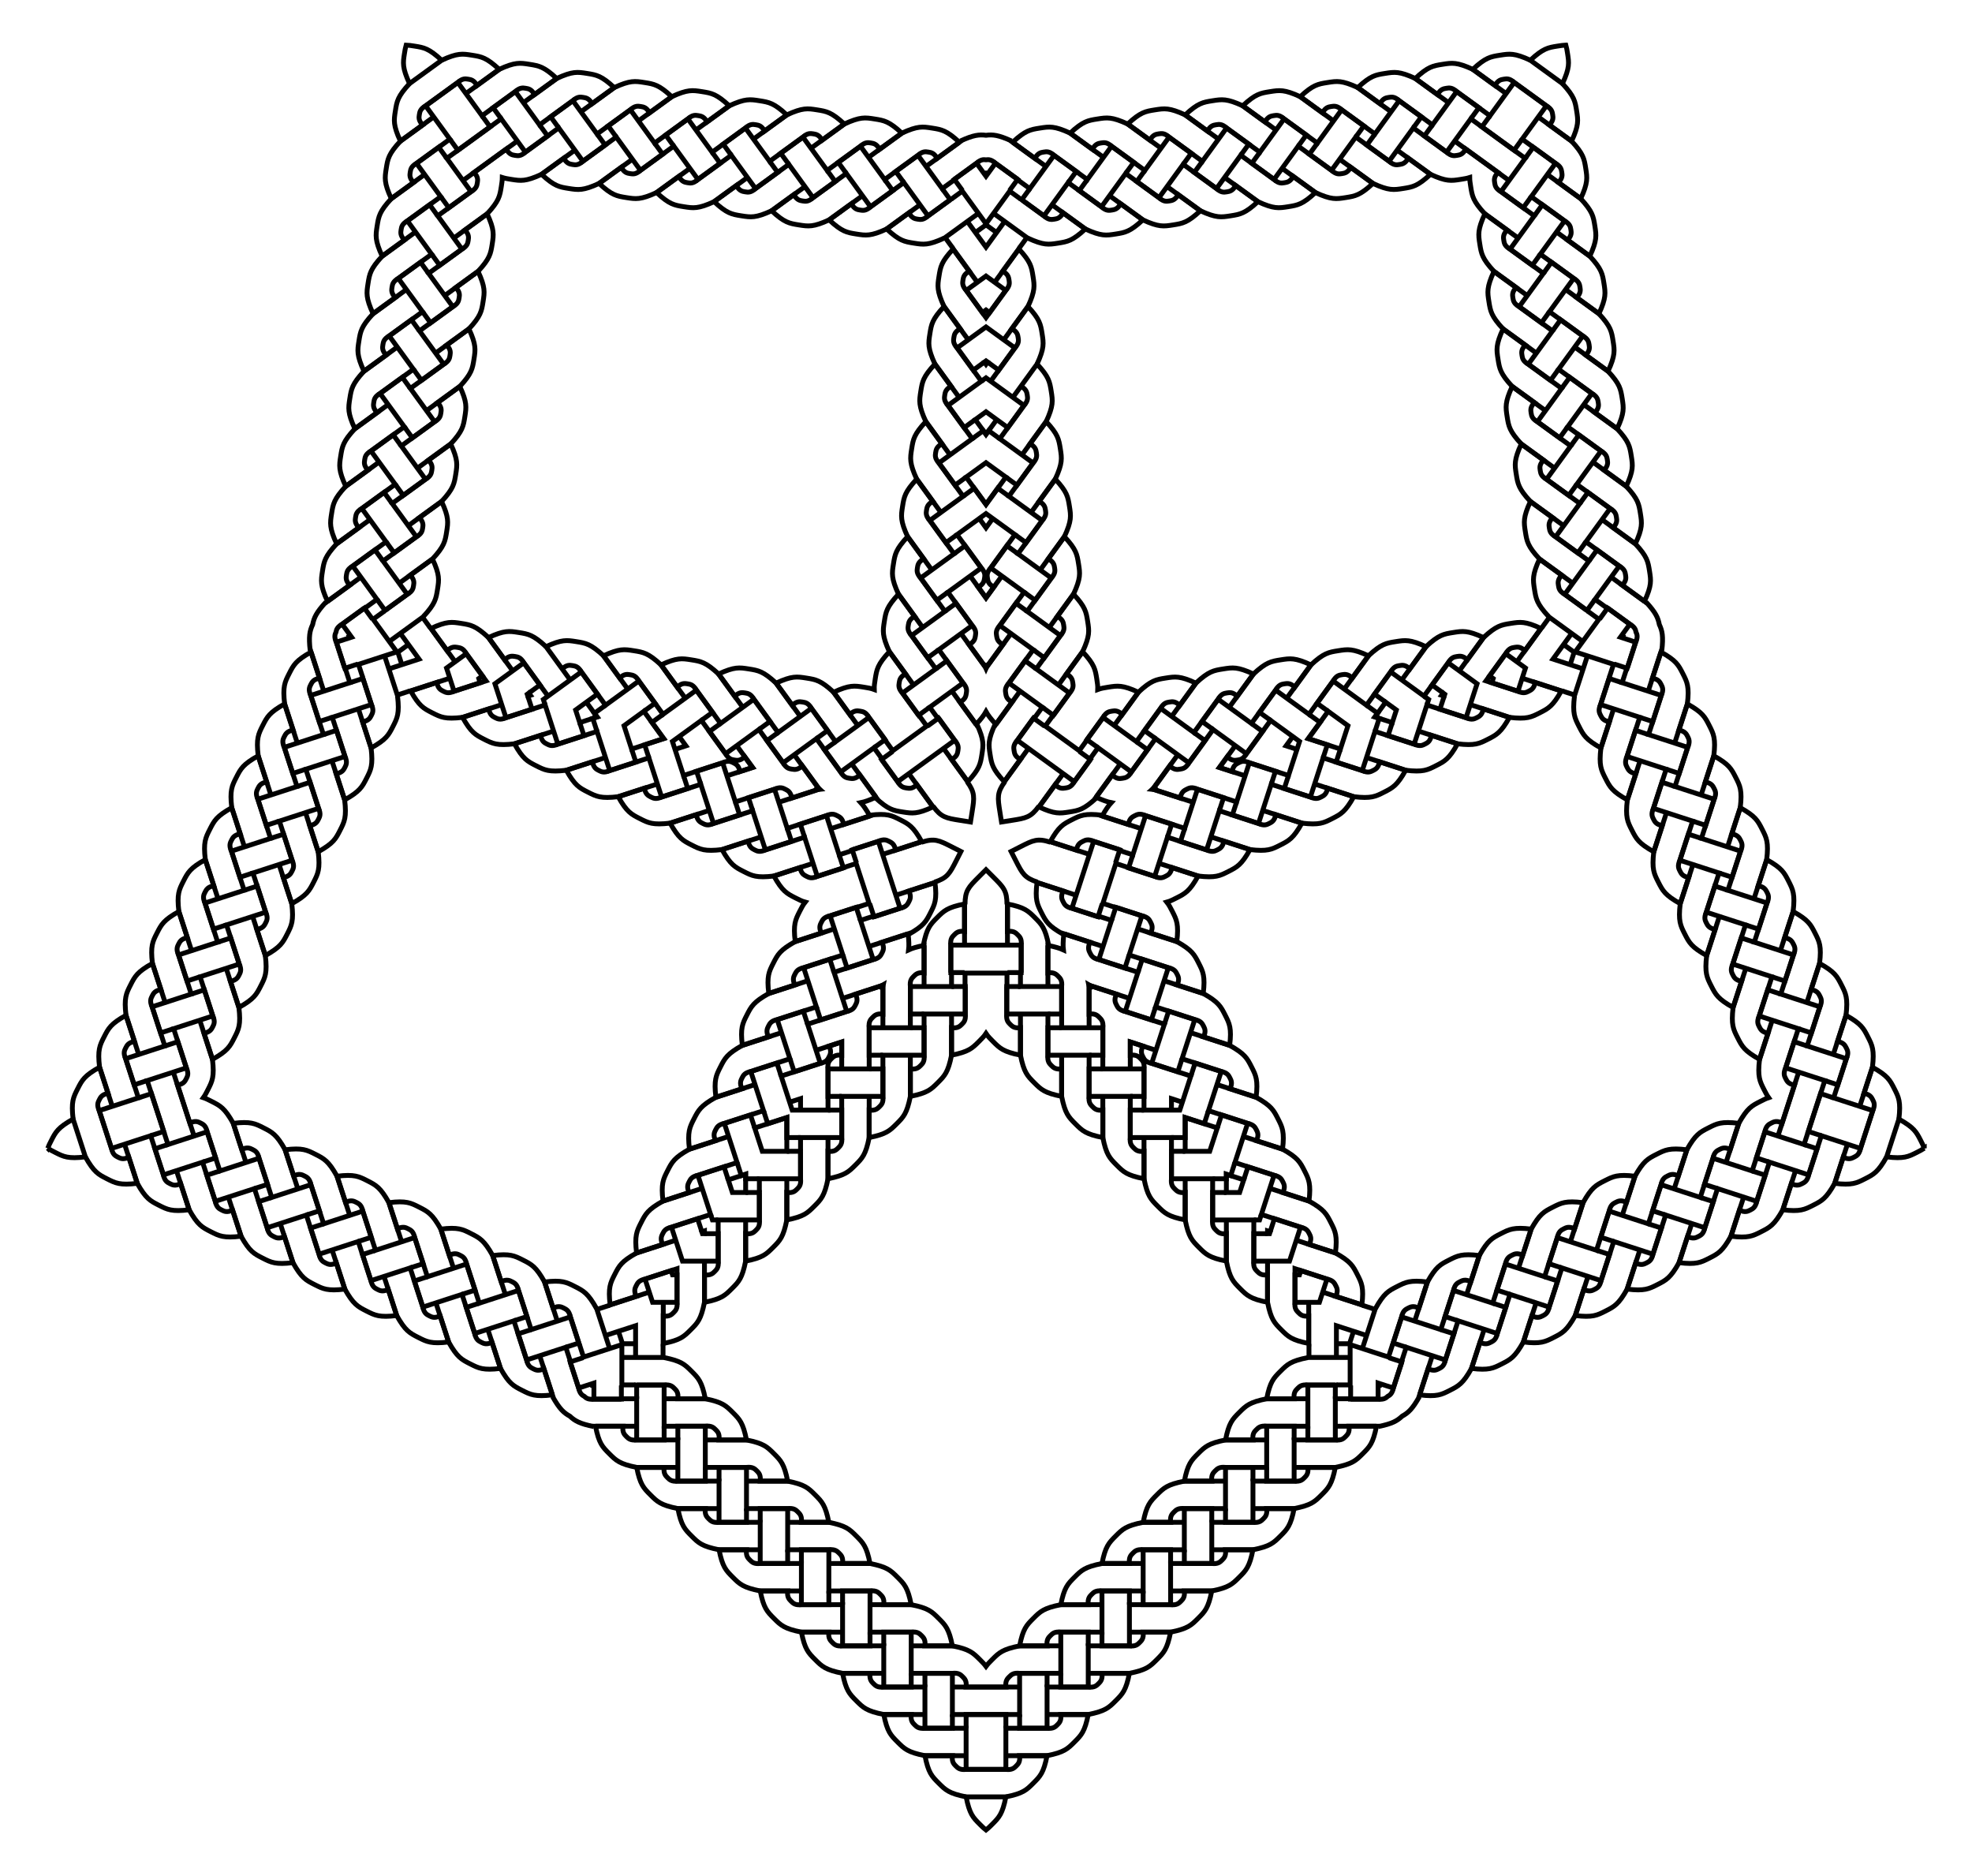 <svg xmlns="http://www.w3.org/2000/svg" viewBox="0 0 1767.914 1681.387"><g fill="none" stroke="#000" stroke-width="4.351"><path d="M867.226 198.484l16.731 23.029 16.732-23.03M1408.99 567.786l-16.732 23.029 27.072 8.796M1225.176 1197.155l-27.071-8.796v28.465M569.81 1216.824v-28.465l-27.072 8.796M348.584 599.611l27.072-8.796-16.731-23.029"/><path d="M913.367 222.906l7.233-9.956-29.867-21.7M386.07 563.275l-7.234-9.955-29.867 21.7M546.836 1169.945l-11.703 3.802 11.408 35.111M1173.493 1204.518v12.306h36.917M1400.02 619.216l11.705 3.802 11.408-35.11M1381.845 563.275l7.233-9.955 29.867 21.7M854.548 222.906l-7.233-9.956 29.867-21.7M367.894 619.216l-11.704 3.802-11.408-35.11M594.422 1204.518v12.306h-36.918M1221.078 1169.945l11.704 3.802-11.408 35.111"/><path d="M915.155 178.573l-9.956-7.234-21.242 29.238-21.242-29.238-9.956 7.234M1442.737 607.217l3.803-11.704-34.37-11.168 21.242-29.237-9.956-7.233M1198.105 1241.436h12.305v-36.14l34.37 11.168 3.804-11.704M519.33 1204.76l3.804 11.704 34.37-11.168v36.14h12.306M344.458 547.875l-9.955 7.233 21.242 29.237-34.37 11.168 3.802 11.704M874.46 208.44l9.497-6.901 9.498 6.9M1401.756 577.742l9.498 6.9-3.628 11.166M1213.473 1193.352l-3.628 11.166h-11.74M569.81 1204.518h-11.74l-3.628-11.166M360.288 595.808l-3.628-11.165 9.498-6.901"/><g><path d="M862.812 170.725l-7.233-9.955 19.912-14.467 8.466 11.653 8.467-11.653 19.911 14.467-7.233 9.955M1434.026 555.01l7.233-9.955 19.911 14.467-8.466 11.653 13.699 4.451-7.606 23.407-11.703-3.802M1245.063 1217.018l11.704 3.802-7.606 23.408-13.7-4.451v14.404h-24.61v-12.306M557.064 1241.875v12.306h-24.612v-14.404l-13.699 4.45-7.605-23.407 11.704-3.802M320.82 595.23l-11.703 3.803-7.606-23.407 13.7-4.451-8.467-11.653 19.911-14.467 7.234 9.956"/><path d="M885.19 156.259l-1.233-.896-1.233.896M1454.7 571.823l.47-1.45-1.233-.896M1235.462 1241.875h1.524l.471-1.45M530.457 1240.425l.471 1.45h1.524M313.977 569.477l-1.233.897.471 1.45"/><path d="M1441.259 545.055c6.703 4.87 13.226 9.541 19.911 14.467 4.337 2.47 5.117 4.795 5.526 7.107 1.027 2.11 1.764 4.45-.293 8.997-2.514 7.914-5.045 15.527-7.606 23.407M1256.767 1220.82c-2.56 7.88-4.988 15.527-7.606 23.408-1.009 4.887-2.98 6.348-5.051 7.451-1.69 1.63-3.688 3.053-8.648 2.502-8.304.055-16.327 0-24.612 0M557.064 1254.18c-8.285 0-16.308.056-24.611 0-4.96.552-6.959-.871-8.648-2.5-2.072-1.104-4.043-2.565-5.052-7.452-2.618-7.88-5.045-15.528-7.605-23.407M309.117 599.033c-2.56-7.88-5.092-15.493-7.606-23.407-2.057-4.547-1.32-6.887-.293-8.997.41-2.312 1.19-4.638 5.526-7.107 6.685-4.926 13.208-9.597 19.911-14.467M855.58 160.77c6.702-4.87 13.16-9.63 19.91-14.467 3.69-3.361 6.143-3.384 8.467-3.059 2.325-.325 4.778-.302 8.467 3.06 6.75 4.835 13.208 9.596 19.911 14.466M1489.81 583.232c1.506-12.842.43-17.733-2.208-23.396-1.195-6.132-3.199-10.722-11.965-20.226M1235.462 1278.793c12.678-2.536 16.997-5.072 21.568-9.33 5.463-3.032 9.209-6.356 15.538-17.63M495.346 1251.833c6.33 11.274 10.075 14.598 15.538 17.63 4.572 4.258 8.89 6.794 21.569 9.33M292.278 539.61c-8.767 9.504-10.77 14.094-11.966 20.226-2.637 5.663-3.714 10.554-2.208 23.396M906.89 126.392c-11.747-5.401-16.731-5.888-22.933-5.13-6.201-.758-11.185-.271-22.933 5.13"/></g><g><path d="M1367.605 598.825l-6.766 20.822-23.407-7.605 1.24-3.816-3.246-2.358 14.466-19.911zM1182.868 1167.387h-21.894v-24.612h4.012l1.24-3.816 23.407 7.606zM585.047 1167.387l-6.766-20.822 23.408-7.606 1.24 3.816h4.011v24.612zM400.31 598.825l17.712-12.868 14.467 19.911-3.246 2.358 1.24 3.816-23.408 7.605zM883.957 247.435l17.713 12.869-14.467 19.911-3.246-2.358-3.246 2.358-14.466-19.911zM891.714 253.07l21.7-29.867M408.067 593.19l-21.7-29.867M582.084 1158.268l-35.11 11.409M1173.28 1167.387v36.918M1364.642 607.944l35.11 11.408M1359.848 593.19l21.7-29.867M876.2 253.07l-21.699-29.867M403.273 607.944l-35.111 11.408M594.634 1167.387v36.918M1185.83 1158.268l35.111 11.409"/><path d="M921.58 274.77c6.554-14.253 5.873-18.55 4.512-27.144-1.361-8.595-2.042-12.892-12.678-24.423l-14.467 19.912c4.842 2.757 5.25 5.335 5.659 7.914.408 2.578.816 5.156-2.936 9.275-4.837 6.75-9.597 13.208-14.467 19.911M437.934 571.49c-11.53-10.636-15.828-11.317-24.422-12.678s-12.892-2.042-27.145 4.51l14.466 19.912c4.119-3.753 6.697-3.344 9.275-2.936s5.157.817 7.914 5.659c4.925 6.685 9.597 13.208 14.467 19.91M570.676 1123.158c-13.679 7.679-15.654 11.555-19.605 19.309s-5.925 11.63-4.098 27.21l23.407-7.606c-2.296-5.076-1.11-7.402.074-9.728s2.37-4.652 7.827-5.778c7.88-2.619 15.528-5.045 23.408-7.606M1136.362 1167.387c3.077 15.382 6.153 18.459 12.306 24.612 6.153 6.153 9.23 9.23 24.612 12.306v-24.612c-5.538.615-7.383-1.23-9.23-3.077-1.845-1.846-3.691-3.692-3.076-9.23-.055-8.303 0-16.326 0-24.611M1353.234 643.055c15.58 1.827 19.456-.148 27.21-4.098 7.753-3.95 11.63-5.926 19.309-19.605l-23.408-7.605c-1.126 5.456-3.452 6.641-5.778 7.827-2.326 1.185-4.651 2.37-9.728.073-7.914-2.513-15.527-5.045-23.407-7.605M1329.98 571.49c11.531-10.636 15.829-11.317 24.423-12.678s12.892-2.042 27.145 4.51l-14.467 19.912c-4.118-3.753-6.697-3.344-9.275-2.936-2.578.409-5.157.817-7.914 5.659-4.925 6.685-9.596 13.208-14.466 19.91M846.334 274.77c-6.553-14.253-5.872-18.55-4.511-27.144s2.042-12.892 12.678-24.423l14.466 19.912c-4.841 2.757-5.25 5.335-5.658 7.914s-.817 5.156 2.936 9.275c4.836 6.75 9.596 13.208 14.466 19.911M414.68 643.055c-15.58 1.827-19.456-.148-27.21-4.098-7.752-3.95-11.629-5.926-19.308-19.605l23.407-7.605c1.126 5.456 3.452 6.641 5.778 7.827s4.652 2.37 9.728.073c7.915-2.513 15.528-5.045 23.408-7.605M631.552 1167.387c-3.076 15.382-6.153 18.459-12.306 24.612-6.153 6.153-9.23 9.23-24.612 12.306v-24.612c5.538.615 7.384-1.23 9.23-3.077 1.846-1.846 3.692-3.692 3.076-9.23.055-8.303 0-16.326 0-24.611M1197.239 1123.158c13.679 7.679 15.654 11.555 19.604 19.309 3.95 7.753 5.926 11.63 4.098 27.21l-23.407-7.606c2.296-5.076 1.111-7.402-.074-9.728s-2.37-4.652-7.827-5.778c-7.88-2.619-15.527-5.045-23.407-7.606"/><g><path d="M1292.357 623.275l2.358.766.557-1.713-1.457-1.06zM1136.362 1103.378v2.48h1.802l.557-1.714zM631.552 1103.378l-2.358.766.557 1.713h1.801zM475.557 623.275l-1.457-2.006-1.458 1.059.557 1.713zM883.957 326.555l1.458-2.006-1.458-1.06-1.457 1.06z"/><path d="M1293.815 621.269l-9.956-7.234 14.466-19.911 25.88 18.803-9.885 30.423-23.407-7.605 3.802-11.704M1138.72 1104.144l3.803-11.704 23.408 7.606-9.886 30.423h-31.989v-24.612h12.306M631.552 1105.857h12.306v24.612H611.87l-9.885-30.423 23.407-7.606 3.803 11.704M473.2 624.04l3.802 11.705-23.407 7.605-9.885-30.423 25.88-18.803 14.466 19.911-9.956 7.234M882.5 324.549l-9.956 7.233-14.466-19.911 25.88-18.803 25.879 18.803-14.466 19.911-9.956-7.233M1337.432 612.042l-5.252-1.706 3.246-4.468M1160.974 1142.775v-5.522l5.252 1.706M601.689 1138.96l5.251-1.707v5.522M432.489 605.868l3.246 4.468-5.252 1.706M887.203 280.215l-3.246 4.468-3.246-4.468M899.881 304.637l21.7-29.867M459.633 601.357l-21.7-29.867M605.787 1111.75l-35.111 11.408M1136.362 1130.469v36.918M1318.123 631.646l35.11 11.409M1308.281 601.357l21.7-29.867M868.033 304.637l-21.7-29.867M449.792 631.646l-35.111 11.409M631.552 1130.469v36.918M1162.128 1111.75l35.11 11.408"/><path d="M929.748 326.337c6.553-14.253 5.872-18.55 4.511-27.145s-2.042-12.891-12.678-24.422l-14.466 19.912c4.841 2.757 5.25 5.335 5.658 7.914.408 2.578.817 5.156-2.936 9.275-4.836 6.75-9.596 13.208-14.466 19.911M489.5 579.658c-11.53-10.637-15.827-11.317-24.422-12.679-8.594-1.361-12.891-2.042-27.144 4.511l14.466 19.911c4.119-3.752 6.697-3.344 9.275-2.936 2.579.409 5.157.817 7.914 5.659 4.925 6.685 9.597 13.208 14.467 19.911M594.379 1076.638c-13.68 7.68-15.655 11.556-19.605 19.31-3.95 7.753-5.926 11.63-4.098 27.21l23.407-7.606c-2.296-5.076-1.111-7.402.074-9.728 1.185-2.326 2.37-4.652 7.827-5.778 7.88-2.619 15.527-5.046 23.407-7.606M1099.444 1130.469c3.077 15.382 6.153 18.459 12.306 24.612s9.23 9.23 24.612 12.306v-24.612c-5.537.615-7.383-1.23-9.23-3.077-1.845-1.845-3.691-3.691-3.076-9.229-.055-8.304 0-16.326 0-24.612M1306.714 666.757c15.58 1.828 19.457-.147 27.21-4.098 7.754-3.95 11.63-5.925 19.31-19.604l-23.408-7.606c-1.126 5.457-3.452 6.642-5.778 7.827-2.326 1.185-4.652 2.37-9.728.074-7.915-2.513-15.528-5.045-23.407-7.605M1278.414 579.658c11.53-10.637 15.828-11.317 24.422-12.679 8.595-1.361 12.892-2.042 27.145 4.511l-14.467 19.911c-4.118-3.752-6.696-3.344-9.275-2.936-2.578.409-5.156.817-7.914 5.659-4.925 6.685-9.596 13.208-14.466 19.911M838.166 326.337c-6.552-14.253-5.872-18.55-4.51-27.145s2.041-12.891 12.678-24.422l14.466 19.912c-4.842 2.757-5.25 5.335-5.658 7.914-.409 2.578-.817 5.156 2.936 9.275 4.836 6.75 9.596 13.208 14.466 19.911M461.2 666.757c-15.58 1.828-19.457-.147-27.21-4.098-7.753-3.95-11.63-5.925-19.31-19.604l23.408-7.606c1.126 5.457 3.452 6.642 5.778 7.827 2.326 1.185 4.652 2.37 9.729.074 7.914-2.513 15.527-5.045 23.407-7.605M668.47 1130.469c-3.076 15.382-6.153 18.459-12.306 24.612s-9.23 9.23-24.612 12.306v-24.612c5.538.615 7.384-1.23 9.23-3.077 1.846-1.845 3.692-3.691 3.076-9.229.055-8.304 0-16.326 0-24.612M1173.536 1076.638c13.679 7.68 15.654 11.556 19.605 19.31 3.95 7.753 5.925 11.63 4.098 27.21l-23.408-7.606c2.297-5.076 1.112-7.402-.073-9.728s-2.37-4.652-7.828-5.778c-7.88-2.619-15.527-5.046-23.407-7.606"/></g><g><path d="M1276.626 623.991l4.18 3.037-1.597 4.914M1130.82 1088.637l-1.597 4.914h-5.167M643.858 1093.551h-5.166l-1.597-4.914M488.705 631.942l-1.596-4.914 4.18-3.037M879.777 341.738l4.18-3.037 4.18 3.037M1236.493 643.94l11.703 3.804 3.677-11.315-9.625-6.993-7.233 9.956M1099.444 1056.633v12.306h11.897l3.677-11.314-11.704-3.803M664.6 1053.822l-11.703 3.803 3.676 11.314h11.897v-12.306M532.9 639.392l-7.233-9.956-9.625 6.993 3.676 11.315 11.704-3.803M886.349 386.071l7.233-9.955-9.625-6.993-9.625 6.993 7.234 9.955M895.37 331.782l-7.233 9.956 29.867 21.7-14.466 19.91-9.956-7.232M484.056 614.035l7.233 9.956 29.867-21.7 14.466 19.912-9.955 7.233"/><path d="M625.391 1092.44l11.704-3.802-11.408-35.111 23.407-7.606 3.803 11.704M1124.056 1105.857v-12.306h-36.917v-24.612h12.306M1290.913 635.745l-11.704-3.803-11.408 35.11-23.407-7.605 3.802-11.703M1283.859 614.035l-7.233 9.956-29.867-21.7-14.467 19.912 9.956 7.233M872.544 331.782l7.233 9.956-29.867 21.7 14.467 19.91 9.956-7.232M477.002 635.745l11.703-3.803 11.409 35.11 23.407-7.605-3.803-11.703M643.858 1105.857v-12.306h36.918v-24.612H668.47M1142.523 1092.44l-11.703-3.802 11.408-35.111-23.407-7.606-3.803 11.704M908.049 356.204l21.7-29.867M511.2 609.525l-21.7-29.867M629.49 1065.23l-35.111 11.408M1099.444 1093.551v36.918M1271.604 655.35l35.11 11.407M1256.714 609.525l21.7-29.867M859.866 356.204l-21.7-29.867M496.31 655.35l-35.11 11.407M668.47 1093.551v36.918M1138.425 1065.23l35.111 11.408M937.916 377.904c6.552-14.253 5.872-18.55 4.51-27.145s-2.041-12.891-12.678-24.422l-14.466 19.912c4.842 2.757 5.25 5.335 5.658 7.913.409 2.579.817 5.157-2.936 9.275-4.836 6.75-9.596 13.209-14.466 19.912M541.067 587.825c-11.53-10.636-15.827-11.317-24.422-12.678s-12.891-2.042-27.144 4.51l14.466 19.912c4.119-3.753 6.697-3.344 9.275-2.936s5.157.817 7.914 5.658c4.925 6.686 9.596 13.209 14.466 19.912"/><path d="M618.081 1030.12c-13.679 7.679-15.654 11.555-19.604 19.308s-5.926 11.63-4.098 27.21l23.407-7.605c-2.297-5.077-1.111-7.402.074-9.728s2.37-4.652 7.827-5.778c7.88-2.619 15.527-5.046 23.407-7.606M1062.527 1093.551c3.076 15.383 6.153 18.46 12.306 24.612 6.153 6.153 9.229 9.23 24.611 12.306v-24.612c-5.537.615-7.383-1.23-9.23-3.076-1.845-1.846-3.69-3.692-3.075-9.23-.056-8.304 0-16.326 0-24.612M1260.195 690.46c15.58 1.828 19.457-.148 27.21-4.098 7.754-3.95 11.63-5.926 19.31-19.605l-23.408-7.605c-1.126 5.457-3.452 6.642-5.778 7.827-2.326 1.185-4.652 2.37-9.728.074-7.915-2.514-15.528-5.045-23.407-7.606M1226.847 587.825c11.53-10.636 15.828-11.317 24.422-12.678 8.595-1.361 12.892-2.042 27.145 4.51l-14.466 19.912c-4.119-3.753-6.697-3.344-9.276-2.936-2.578.408-5.156.817-7.913 5.658-4.926 6.686-9.597 13.209-14.467 19.912M829.999 377.904c-6.553-14.253-5.872-18.55-4.51-27.145 1.36-8.594 2.04-12.891 12.677-24.422l14.467 19.912c-4.842 2.757-5.25 5.335-5.659 7.913-.408 2.579-.816 5.157 2.936 9.275 4.837 6.75 9.597 13.209 14.467 19.912M507.72 690.46c-15.581 1.828-19.458-.148-27.21-4.098s-11.63-5.926-19.31-19.605l23.407-7.605c1.126 5.457 3.452 6.642 5.778 7.827 2.326 1.185 4.652 2.37 9.729.074 7.914-2.514 15.527-5.045 23.407-7.606M705.388 1093.551c-3.077 15.383-6.153 18.46-12.306 24.612-6.153 6.153-9.23 9.23-24.612 12.306v-24.612c5.538.615 7.384-1.23 9.23-3.076 1.845-1.846 3.691-3.692 3.076-9.23.055-8.304 0-16.326 0-24.612M1149.833 1030.12c13.68 7.679 15.655 11.555 19.605 19.308s5.926 11.63 4.098 27.21l-23.407-7.605c2.296-5.077 1.111-7.402-.074-9.728-1.185-2.326-2.37-4.652-7.827-5.778-7.88-2.619-15.528-5.046-23.407-7.606"/></g><g><path d="M1225.059 632.159l9.956 7.233-2.392 3.292 3.87 1.257-3.803 11.704M1107.117 1042.118l-3.803 11.704-3.87-1.257v4.068h-12.305M680.776 1056.633H668.47v-4.068l-3.87 1.257-3.802-11.704M535.225 655.645l-3.803-11.704 3.87-1.257-2.392-3.292 9.956-7.233M871.61 393.305l9.956-7.234 2.391 3.292 2.392-3.292 9.956 7.234M1189.973 667.644l11.704 3.802 6.796-20.916-17.792-12.927-7.233 9.956M1062.527 1019.716v12.306h21.992l6.796-20.916-11.704-3.803M688.303 1007.303l-11.704 3.803 6.796 20.916h21.993v-12.306M584.467 647.56l-7.233-9.957-17.793 12.927 6.796 20.916 11.704-3.802M894.516 437.638l7.234-9.955-17.793-12.927-17.792 12.927 7.233 9.955"/><path d="M881.566 386.071l2.391 3.286c.795-1.09 1.592-2.185 2.392-3.286M1235.015 639.392c-.8 1.1-1.595 2.197-2.386 3.29 1.282.419 2.57.838 3.864 1.259M1103.314 1053.822l-3.866-1.252c-.002 1.349-.004 2.703-.004 4.063M668.47 1056.633c0-1.36-.001-2.714-.004-4.063-1.283.415-2.571.831-3.866 1.252M531.422 643.94c1.294-.42 2.581-.84 3.864-1.258-.792-1.093-1.586-2.19-2.386-3.29M903.538 383.349l-7.233 9.956 29.867 21.7-14.467 19.91-9.956-7.232M535.622 622.203l7.234 9.956 29.867-21.7 14.466 19.911-9.955 7.234M649.094 1045.921l11.704-3.803-11.409-35.11 23.408-7.606 3.802 11.703M1087.139 1068.94v-12.306h-36.918v-24.612h12.306M1244.394 659.447l-11.704-3.802-11.408 35.11-23.408-7.605 3.803-11.704M1232.292 622.203l-7.233 9.956-29.867-21.7-14.467 19.911 9.956 7.234M864.377 383.349l7.233 9.956-29.867 21.7 14.466 19.91 9.956-7.232M523.521 659.447l11.704-3.802 11.408 35.11 23.407-7.605-3.803-11.704M680.776 1068.94v-12.306h36.918v-24.612h-12.306M1118.82 1045.921l-11.703-3.803 11.408-35.11-23.407-7.606-3.803 11.703M916.216 407.771l21.7-29.867M562.767 617.692l-21.7-29.867M653.192 1018.711l-35.11 11.408M1062.527 1056.633v36.918M1225.084 679.052l35.111 11.408M1205.147 617.692l21.7-29.867M851.699 407.771l-21.7-29.867M542.83 679.052l-35.11 11.408M705.388 1056.633v36.918M1114.722 1018.711l35.111 11.408"/><path d="M946.083 429.47c6.553-14.252 5.872-18.55 4.51-27.144s-2.041-12.891-12.677-24.422l-14.467 19.911c4.842 2.758 5.25 5.336 5.659 7.914.408 2.579.816 5.157-2.936 9.275-4.837 6.75-9.597 13.209-14.467 19.912M592.634 595.992c-11.53-10.636-15.827-11.317-24.422-12.678-8.594-1.361-12.892-2.042-27.145 4.51l14.467 19.912c4.118-3.752 6.697-3.344 9.275-2.936 2.578.409 5.157.817 7.914 5.659 4.925 6.685 9.596 13.208 14.466 19.911M641.784 983.6c-13.679 7.68-15.654 11.556-19.605 19.31-3.95 7.752-5.925 11.629-4.098 27.21l23.407-7.606c-2.296-5.077-1.11-7.403.074-9.729 1.186-2.326 2.37-4.652 7.827-5.778 7.88-2.618 15.528-5.045 23.408-7.605M1025.609 1056.633c3.076 15.383 6.153 18.46 12.306 24.612 6.153 6.153 9.23 9.23 24.612 12.306v-24.612c-5.538.616-7.384-1.23-9.23-3.076s-3.692-3.692-3.076-9.23c-.055-8.303 0-16.326 0-24.612M1213.676 714.163c15.58 1.827 19.457-.148 27.21-4.098s11.63-5.926 19.31-19.605l-23.408-7.605c-1.126 5.456-3.452 6.641-5.778 7.827-2.326 1.185-4.652 2.37-9.729.073-7.914-2.513-15.527-5.045-23.407-7.605M1175.28 595.992c11.53-10.636 15.828-11.317 24.423-12.678 8.594-1.361 12.891-2.042 27.144 4.51l-14.466 19.912c-4.119-3.752-6.697-3.344-9.275-2.936-2.579.409-5.157.817-7.914 5.659-4.926 6.685-9.597 13.208-14.467 19.911M821.831 429.47c-6.552-14.252-5.872-18.55-4.51-27.144s2.041-12.891 12.678-24.422l14.466 19.911c-4.842 2.758-5.25 5.336-5.658 7.914-.409 2.579-.817 5.157 2.936 9.275 4.836 6.75 9.596 13.209 14.466 19.912M554.238 714.163c-15.58 1.827-19.456-.148-27.21-4.098s-11.63-5.926-19.309-19.605l23.407-7.605c1.127 5.456 3.452 6.641 5.778 7.827 2.326 1.185 4.652 2.37 9.729.073 7.914-2.513 15.527-5.045 23.407-7.605M742.306 1056.633c-3.077 15.383-6.153 18.46-12.306 24.612-6.153 6.153-9.23 9.23-24.612 12.306v-24.612c5.538.616 7.383-1.23 9.23-3.076 1.845-1.846 3.691-3.692 3.076-9.23.055-8.303 0-16.326 0-24.612M1126.13 983.6c13.68 7.68 15.655 11.556 19.605 19.31 3.95 7.752 5.926 11.629 4.098 27.21l-23.407-7.606c2.296-5.077 1.111-7.403-.074-9.729-1.185-2.326-2.37-4.652-7.827-5.778-7.88-2.618-15.527-5.045-23.407-7.605"/></g><g><path d="M1173.492 640.326l9.956 7.233-10.56 14.533 17.085 5.552-3.802 11.703M1083.414 995.6l-3.803 11.703-17.084-5.551v17.964h-12.306M717.694 1019.716h-12.306v-17.964l-17.085 5.55L684.5 995.6M581.744 679.347l-3.803-11.703 17.085-5.552-10.56-14.533 9.957-7.233M863.443 444.872l9.955-7.234 10.56 14.533 10.558-14.533 9.956 7.234M1143.454 691.346l11.704 3.803 9.916-30.517-25.96-18.861-7.233 9.956M1025.609 982.798v12.306h32.088l9.915-30.518-11.703-3.802M712.006 960.784l-11.704 3.802 9.916 30.518h32.088v-12.306M636.034 655.727l-7.234-9.956-25.96 18.86 9.917 30.518 11.703-3.803M902.684 489.205l7.233-9.956-25.96-18.86-25.96 18.86 7.234 9.956"/><path d="M890.006 464.783l-6.049 8.325-6.048-8.325M1162.763 671.742l-9.786-3.18 6.048-8.325M1050.22 995.104v-10.29l9.787 3.18M707.908 987.994l9.786-3.18v10.29M608.889 660.237l6.048 8.325-9.786 3.18M873.398 437.638c3.554 4.892 7.05 9.653 10.56 14.493 3.509-4.84 7.004-9.601 10.558-14.493M1183.448 647.56c-3.554 4.89-7.003 9.687-10.52 14.52 5.686 1.842 11.295 3.695 17.045 5.564M1079.611 1007.303c-5.75-1.869-11.377-3.666-17.06-5.519.005 5.978-.024 11.885-.024 17.932M705.388 1019.716c0-6.047-.03-11.954-.024-17.932-5.684 1.853-11.31 3.65-17.061 5.519M577.941 667.644c5.75-1.869 11.36-3.722 17.046-5.564-3.518-4.833-6.966-9.63-10.52-14.521M911.705 434.916l-7.233 9.956 29.867 21.7-14.466 19.91-9.956-7.233M587.19 630.37l7.233 9.956 29.867-21.7 14.466 19.912-9.955 7.233M672.797 999.402l11.703-3.803-11.408-35.11 23.407-7.606 3.803 11.703M1050.22 1032.022v-12.306h-36.917v-24.612h12.306M1197.874 683.15l-11.703-3.803-11.409 35.111-23.407-7.605 3.803-11.704M1180.725 630.37l-7.233 9.956-29.867-21.7-14.467 19.912 9.956 7.233M856.21 434.916l7.233 9.956-29.868 21.7 14.467 19.91 9.956-7.233M570.04 683.15l11.704-3.803 11.408 35.111 23.407-7.605-3.802-11.704M717.694 1032.022v-12.306h36.918v-24.612h-12.306M1095.118 999.402l-11.704-3.803 11.409-35.11-23.408-7.606-3.802 11.703M924.383 459.338l21.7-29.867M614.334 625.86l-21.7-29.868M676.895 972.192L641.784 983.6M1025.609 1019.716v36.917M1178.565 702.755l35.111 11.408M1153.58 625.86l21.7-29.868M843.531 459.338l-21.7-29.867M589.35 702.755l-35.112 11.408M742.306 1019.716v36.917M1091.02 972.192l35.11 11.408"/><path d="M954.25 481.038c6.553-14.253 5.873-18.55 4.511-27.145-1.36-8.595-2.041-12.892-12.678-24.422l-14.466 19.911c4.841 2.757 5.25 5.336 5.658 7.914.409 2.578.817 5.157-2.936 9.275-4.836 6.75-9.596 13.209-14.466 19.912M644.201 604.16c-11.53-10.637-15.828-11.317-24.422-12.678s-12.892-2.042-27.145 4.51l14.467 19.912c4.118-3.753 6.696-3.345 9.275-2.936s5.156.816 7.914 5.658c4.925 6.686 9.596 13.209 14.466 19.912M665.487 937.081c-13.68 7.68-15.655 11.556-19.605 19.31-3.95 7.752-5.926 11.629-4.098 27.21l23.407-7.606c-2.296-5.077-1.111-7.403.074-9.729 1.185-2.326 2.37-4.652 7.827-5.778 7.88-2.618 15.527-5.045 23.407-7.605M988.691 1019.716c3.077 15.382 6.153 18.459 12.306 24.612 6.153 6.153 9.23 9.229 24.612 12.305v-24.611c-5.538.615-7.384-1.231-9.23-3.077-1.845-1.846-3.691-3.692-3.076-9.23-.055-8.303 0-16.326 0-24.611M1167.157 737.865c15.58 1.828 19.457-.147 27.21-4.098 7.753-3.95 11.63-5.925 19.31-19.604l-23.408-7.606c-1.126 5.457-3.452 6.642-5.778 7.827-2.326 1.185-4.652 2.37-9.729.074-7.914-2.514-15.527-5.045-23.407-7.605M1123.713 604.16c11.53-10.637 15.828-11.317 24.423-12.678s12.891-2.042 27.144 4.51l-14.466 19.912c-4.119-3.753-6.697-3.345-9.275-2.936s-5.157.816-7.914 5.658c-4.925 6.686-9.597 13.209-14.467 19.912M813.664 481.038c-6.553-14.253-5.872-18.55-4.51-27.145S811.194 441 821.83 429.47l14.467 19.911c-4.842 2.757-5.25 5.336-5.659 7.914s-.816 5.157 2.936 9.275c4.837 6.75 9.597 13.209 14.467 19.912M600.757 737.865c-15.58 1.828-19.456-.147-27.21-4.098s-11.63-5.925-19.309-19.604l23.408-7.606c1.126 5.457 3.452 6.642 5.778 7.827s4.651 2.37 9.728.074c7.914-2.514 15.527-5.045 23.407-7.605M779.223 1019.716c-3.076 15.382-6.153 18.459-12.305 24.612-6.153 6.153-9.23 9.229-24.612 12.305v-24.611c5.537.615 7.383-1.231 9.23-3.077 1.845-1.846 3.69-3.692 3.076-9.23.055-8.303 0-16.326 0-24.611M1102.428 937.081c13.679 7.68 15.654 11.556 19.605 19.31 3.95 7.752 5.925 11.629 4.098 27.21l-23.408-7.606c2.297-5.077 1.112-7.403-.073-9.729-1.186-2.326-2.37-4.652-7.828-5.778-7.88-2.618-15.527-5.045-23.407-7.605"/></g><g><path d="M910.851 540.772l7.233-9.956-29.867-21.7 14.467-19.91 9.955 7.232M687.6 663.894l-7.233-9.956-29.867 21.7-14.466-19.911 9.955-7.234M735.708 914.265l-11.703 3.802 11.408 35.111-23.407 7.606-3.803-11.704M988.691 945.88v12.306h36.918v24.612h-12.306M1096.935 715.049l11.704 3.803 11.408-35.111 23.407 7.605-3.802 11.704M1080.314 663.894l7.233-9.956 29.867 21.7 14.467-19.911-9.956-7.234M857.064 540.772l-7.234-9.956 29.867-21.7-14.466-19.91-9.956 7.232M670.98 715.049l-11.704 3.803-11.408-35.111-23.408 7.605 3.803 11.704M779.223 945.88v12.306h-36.917v24.612h12.306M1032.206 914.265l11.704 3.802-11.408 35.111 23.407 7.606 3.803-11.704"/><path d="M898.173 516.35l-14.216 19.566-14.215-19.566M1116.244 695.444l-23.001-7.473 14.216-19.566M1013.303 958.186v-24.185l23.001 7.474M731.61 941.475L754.612 934v24.185M660.456 668.405l14.216 19.566-23.002 7.473"/><path d="M865.23 489.205c4.87 6.703 9.631 13.161 14.467 19.912 3.753 4.118 3.345 6.696 2.936 9.275-.408 2.578-.816 5.156-5.658 7.913l6.982 9.61 6.983-9.61c-4.842-2.757-5.25-5.335-5.659-7.913-.408-2.579-.817-5.157 2.936-9.275 4.837-6.75 9.597-13.209 14.467-19.912M1131.88 655.727c-4.87 6.703-9.54 13.226-14.466 19.911-2.757 4.842-5.335 5.25-7.914 5.659-2.578.408-5.156.816-9.275-2.936l-6.982 9.61 11.298 3.67c1.126-5.456 3.452-6.641 5.778-7.826s4.652-2.37 9.728-.074c7.915 2.513 15.528 5.045 23.407 7.605M1055.909 960.784c-7.88-2.56-15.527-4.987-23.407-7.606-5.457-1.126-6.642-3.452-7.827-5.778-1.186-2.326-2.37-4.652-.074-9.728L1013.303 934v11.879c5.538-.615 7.384 1.23 9.23 3.077 1.845 1.845 3.691 3.691 3.076 9.229.055 8.304 0 16.326 0 24.612M742.306 982.798c0-8.286-.055-16.308 0-24.612-.616-5.538 1.23-7.384 3.076-9.23 1.846-1.845 3.692-3.691 9.23-3.076V934l-11.298 3.672c2.296 5.076 1.111 7.402-.074 9.728-1.185 2.326-2.37 4.652-7.827 5.778-7.88 2.618-15.527 5.045-23.407 7.606M624.46 691.346c7.88-2.56 15.493-5.092 23.407-7.605 5.077-2.297 7.403-1.112 9.729.074 2.326 1.185 4.652 2.37 5.778 7.827l11.298-3.671-6.983-9.61c-4.118 3.752-6.697 3.344-9.275 2.935s-5.156-.816-7.914-5.658c-4.925-6.686-9.596-13.208-14.466-19.911M919.873 486.483l-7.234 9.955 29.868 21.7-14.467 19.912-9.956-7.234M638.756 638.538l7.233 9.955 29.868-21.7 14.466 19.912-9.956 7.233M696.5 952.883l11.703-3.803-11.408-35.11 23.407-7.606 3.803 11.703M1013.303 995.104v-12.306h-36.918v-24.612h12.306M1151.355 706.853l-11.703-3.803-11.409 35.11-23.407-7.605 3.803-11.703M1129.158 638.538l-7.233 9.955-29.867-21.7-14.467 19.912 9.956 7.233M848.042 486.483l7.233 9.955-29.867 21.7 14.467 19.912 9.955-7.234M616.56 706.853l11.703-3.803 11.408 35.11 23.407-7.605-3.802-11.703M754.612 995.104v-12.306h36.917v-24.612h-12.306M1071.415 952.883l-11.703-3.803 11.408-35.11-23.407-7.606-3.803 11.703M932.55 510.905l21.7-29.867M665.9 634.027l-21.699-29.867M700.597 925.673l-35.11 11.408M988.691 982.798v36.918M1132.046 726.457l35.11 11.408M1102.014 634.027l21.7-29.867M835.364 510.905l-21.7-29.867M635.868 726.457l-35.11 11.408M779.223 982.798v36.918M1067.317 925.673l35.111 11.408"/><path d="M962.418 532.605c6.553-14.253 5.872-18.55 4.51-27.145s-2.041-12.892-12.677-24.422l-14.467 19.911c4.842 2.757 5.25 5.336 5.659 7.914s.816 5.157-2.936 9.275c-4.837 6.75-9.597 13.208-14.467 19.911M695.768 612.327c-11.53-10.636-15.828-11.317-24.422-12.678-8.595-1.361-12.892-2.042-27.145 4.51l14.467 19.912c4.118-3.753 6.696-3.344 9.275-2.936 2.578.408 5.156.817 7.914 5.659 4.925 6.685 9.596 13.208 14.466 19.91M689.19 890.562c-13.68 7.68-15.655 11.556-19.605 19.309-3.95 7.753-5.926 11.63-4.098 27.21l23.407-7.606c-2.297-5.076-1.111-7.402.074-9.728 1.185-2.326 2.37-4.652 7.827-5.778 7.88-2.618 15.527-5.045 23.407-7.605M951.773 982.798c3.077 15.382 6.153 18.459 12.306 24.612s9.23 9.23 24.612 12.306v-24.612c-5.538.615-7.383-1.23-9.23-3.077-1.845-1.846-3.691-3.692-3.076-9.23-.055-8.303 0-16.326 0-24.611M1120.638 761.568c15.58 1.828 19.457-.148 27.21-4.098 7.753-3.95 11.63-5.926 19.309-19.605l-23.407-7.605c-1.126 5.457-3.452 6.642-5.778 7.827-2.326 1.185-4.652 2.37-9.729.074-7.914-2.514-15.527-5.045-23.407-7.606M1072.147 612.327c11.53-10.636 15.827-11.317 24.422-12.678 8.594-1.361 12.891-2.042 27.144 4.51l-14.466 19.912c-4.118-3.753-6.697-3.344-9.275-2.936-2.578.408-5.157.817-7.914 5.659-4.925 6.685-9.596 13.208-14.466 19.91M805.497 532.605c-6.553-14.253-5.872-18.55-4.511-27.145s2.042-12.892 12.678-24.422l14.467 19.911c-4.842 2.757-5.25 5.336-5.659 7.914-.408 2.578-.817 5.157 2.936 9.275 4.837 6.75 9.597 13.208 14.467 19.911M647.277 761.568c-15.58 1.828-19.457-.148-27.21-4.098-7.754-3.95-11.63-5.926-19.31-19.605l23.408-7.605c1.126 5.457 3.452 6.642 5.778 7.827s4.652 2.37 9.728.074c7.914-2.514 15.527-5.045 23.407-7.606M816.141 982.798c-3.076 15.382-6.153 18.459-12.306 24.612s-9.23 9.23-24.612 12.306v-24.612c5.538.615 7.384-1.23 9.23-3.077s3.692-3.692 3.076-9.23c.055-8.303 0-16.326 0-24.611M1078.725 890.562c13.68 7.68 15.654 11.556 19.605 19.309 3.95 7.753 5.926 11.63 4.098 27.21l-23.407-7.606c2.296-5.076 1.11-7.402-.074-9.728-1.185-2.326-2.37-4.652-7.827-5.778-7.88-2.618-15.528-5.045-23.407-7.605"/></g><g><path d="M919.018 592.339l7.234-9.956-29.867-21.7 14.466-19.911 9.956 7.233M739.168 672.061l-7.234-9.955-29.867 21.7-14.466-19.912 9.955-7.233M759.411 867.745l-11.704 3.803 11.409 35.111-23.408 7.606-3.802-11.704M951.773 908.962v12.306h36.918v24.612h-12.306M1050.416 738.752l11.704 3.802 11.408-35.11 23.407 7.605-3.803 11.704M1028.747 672.061l7.233-9.955 29.868 21.7 14.466-19.912-9.956-7.233M848.896 592.339l-7.233-9.956 29.867-21.7-14.466-19.911-9.956 7.233M717.498 738.752l-11.703 3.802-11.408-35.11-23.408 7.605 3.803 11.704M816.141 908.962v12.306h-36.918v24.612h12.306M1008.503 867.745l11.704 3.803-11.408 35.111 23.407 7.606 3.803-11.704M906.34 567.917l-21.7 29.867M712.023 676.572l21.7 29.867M755.313 894.955l35.11-11.408M976.385 921.268V884.35M1069.725 719.147l-35.11-11.408M1055.892 676.572l-21.7 29.867M861.574 567.917l21.7 29.867M698.19 719.147l35.11-11.408M791.53 921.268V884.35M1012.602 894.955l-35.111-11.408"/><path d="M857.064 540.772c4.87 6.703 9.63 13.161 14.466 19.911 3.753 4.119 3.344 6.697 2.936 9.275-.408 2.579-.817 5.157-5.658 7.914l14.466 19.912c.232-.252.46-.5.683-.746l.683.746 14.467-19.912c-4.842-2.757-5.25-5.335-5.659-7.914-.408-2.578-.816-5.156 2.936-9.275 4.837-6.75 9.597-13.208 14.467-19.911M1080.314 663.894c-4.87 6.703-9.541 13.226-14.467 19.911-2.757 4.842-5.335 5.25-7.913 5.659-2.579.408-5.157.817-9.275-2.936l-14.467 19.911.92.42c-.164.288-.33.58-.498.88l23.408 7.605c1.126-5.456 3.452-6.642 5.778-7.827 2.326-1.185 4.652-2.37 9.728-.074 7.914 2.514 15.527 5.046 23.407 7.606M1032.206 914.265c-7.88-2.56-15.527-4.988-23.407-7.606-5.457-1.126-6.642-3.452-7.827-5.778-1.185-2.326-2.37-4.652-.074-9.728l-23.407-7.606c-.04.34-.078.676-.115 1.005l-.99-.202v24.612c5.537-.615 7.383 1.23 9.229 3.077 1.846 1.846 3.692 3.692 3.076 9.23.055 8.303 0 16.326 0 24.611M779.223 945.88c0-8.285-.055-16.308 0-24.612-.615-5.537 1.231-7.383 3.077-9.23 1.846-1.845 3.692-3.691 9.23-3.076V884.35l-.992.202c-.036-.33-.074-.664-.114-1.005l-23.407 7.606c2.296 5.076 1.11 7.402-.074 9.728-1.185 2.326-2.37 4.652-7.827 5.778-7.88 2.618-15.528 5.045-23.408 7.606M670.98 715.049c7.88-2.56 15.492-5.092 23.407-7.606 5.076-2.296 7.402-1.11 9.728.074s4.652 2.37 5.778 7.827l23.407-7.605c-.167-.3-.334-.592-.498-.88l.92-.42-14.466-19.911c-4.118 3.752-6.697 3.344-9.275 2.936-2.578-.409-5.157-.817-7.914-5.659-4.925-6.685-9.596-13.208-14.466-19.911M928.04 538.05l-7.233 9.955 29.867 21.7-14.467 19.911-9.955-7.233M690.323 646.705l7.233 9.956 29.868-21.7 14.466 19.911-9.956 7.234M720.202 906.364l11.704-3.803-11.409-35.111 23.408-7.606 3.802 11.704M976.385 958.186V945.88h-36.918v-24.612h12.306M1104.836 730.555l-11.703-3.802-11.409 35.11-23.407-7.605 3.803-11.704M1077.591 646.705l-7.233 9.956-29.867-21.7-14.467 19.911 9.956 7.234M839.875 538.05l7.233 9.955-29.867 21.7 14.466 19.911 9.956-7.233M663.078 730.555l11.704-3.802 11.408 35.11 23.408-7.605-3.803-11.704M791.53 958.186V945.88h36.917v-24.612h-12.306M1047.713 906.364l-11.704-3.803 11.408-35.111-23.407-7.606-3.803 11.704M940.718 562.472l21.7-29.867M717.468 642.194l-21.7-29.867M724.3 879.154l-35.11 11.408M951.773 945.88v36.918M1085.527 750.16l35.11 11.408M1050.447 642.194l21.7-29.867M827.196 562.472l-21.7-29.867M682.388 750.16l-35.111 11.408M816.141 945.88v36.918M1043.614 879.154l35.111 11.408"/><path d="M970.585 584.171c6.553-14.252 5.872-18.55 4.511-27.144s-2.042-12.892-12.678-24.422l-14.467 19.91c4.842 2.758 5.25 5.337 5.659 7.915s.817 5.156-2.936 9.275c-4.836 6.75-9.597 13.208-14.467 19.911M747.335 620.494c-11.53-10.636-15.828-11.316-24.422-12.678-8.595-1.361-12.892-2.042-27.145 4.511l14.467 19.911c4.118-3.752 6.696-3.344 9.275-2.936 2.578.409 5.156.817 7.913 5.659 4.926 6.686 9.597 13.208 14.467 19.911M712.892 844.043c-13.679 7.68-15.654 11.556-19.605 19.309s-5.925 11.63-4.098 27.21l23.408-7.606c-2.297-5.076-1.112-7.402.074-9.728 1.185-2.326 2.37-4.652 7.827-5.778 7.88-2.618 15.527-5.045 23.407-7.606M914.856 945.88c3.076 15.383 6.153 18.459 12.305 24.612 6.153 6.153 9.23 9.23 24.612 12.306v-24.612c-5.537.615-7.383-1.23-9.23-3.076-1.845-1.846-3.691-3.692-3.076-9.23-.055-8.304 0-16.326 0-24.612M1074.119 785.27c15.58 1.828 19.457-.147 27.21-4.097 7.753-3.95 11.63-5.926 19.309-19.605l-23.407-7.605c-1.126 5.456-3.452 6.642-5.778 7.827s-4.652 2.37-9.729.074c-7.914-2.514-15.527-5.046-23.407-7.606M1020.58 620.494c11.53-10.636 15.827-11.316 24.422-12.678 8.594-1.361 12.892-2.042 27.145 4.511l-14.467 19.911c-4.118-3.752-6.697-3.344-9.275-2.936-2.578.409-5.157.817-7.914 5.659-4.925 6.686-9.596 13.208-14.466 19.911M797.33 584.171c-6.553-14.252-5.873-18.55-4.511-27.144 1.36-8.595 2.041-12.892 12.678-24.422l14.466 19.91c-4.842 2.758-5.25 5.337-5.658 7.915-.409 2.578-.817 5.156 2.936 9.275 4.836 6.75 9.596 13.208 14.466 19.911M693.796 785.27c-15.58 1.828-19.457-.147-27.21-4.097-7.753-3.95-11.63-5.926-19.31-19.605l23.408-7.605c1.126 5.456 3.452 6.642 5.778 7.827 2.326 1.185 4.652 2.37 9.728.074 7.915-2.514 15.528-5.046 23.408-7.606M853.06 945.88c-3.077 15.383-6.154 18.459-12.307 24.612-6.153 6.153-9.23 9.23-24.612 12.306v-24.612c5.538.615 7.384-1.23 9.23-3.076s3.692-3.692 3.076-9.23c.055-8.304 0-16.326 0-24.612M1055.023 844.043c13.678 7.68 15.654 11.556 19.604 19.309s5.926 11.63 4.098 27.21l-23.407-7.606c2.296-5.076 1.111-7.402-.074-9.728-1.185-2.326-2.37-4.652-7.827-5.778-7.88-2.618-15.527-5.045-23.407-7.606"/></g><g><path d="M927.186 643.906l7.233-9.956-29.867-21.7 14.467-19.911 9.955 7.233M790.734 680.229l-7.233-9.956-29.867 21.7-14.466-19.912 9.955-7.233M783.114 821.226l-11.704 3.803 11.408 35.11-23.407 7.606-3.803-11.703M914.856 872.044v12.306h36.917v24.612h-12.306M1003.897 762.454l11.704 3.803 11.408-35.11 23.407 7.605-3.803 11.703M977.18 680.229l7.234-9.956 29.867 21.7 14.466-19.912-9.955-7.233M840.729 643.906l-7.234-9.956 29.868-21.7-14.467-19.911-9.956 7.233M764.018 762.454l-11.704 3.803-11.408-35.11-23.407 7.605 3.802 11.703M853.06 872.044v12.306H816.14v24.612h12.306M984.8 821.226l11.704 3.803-11.408 35.11 23.407 7.606 3.803-11.703M914.508 619.483l-21.7 29.868M763.59 684.74l21.7 29.867M779.016 848.436l35.11-11.408M939.467 884.35v-36.917M1023.206 742.85l-35.111-11.408M1004.325 684.74l-21.7 29.867M853.407 619.483l21.7 29.868M744.709 742.85l35.11-11.408M828.447 884.35v-36.917M988.899 848.436l-35.111-11.408"/><path d="M1028.747 672.061c-4.87 6.703-9.541 13.226-14.466 19.912-2.758 4.842-5.336 5.25-7.914 5.658-2.579.409-5.157.817-9.275-2.936l-14.467 19.912c5.906 2.715 10.103 4.188 13.604 4.886-2.422 2.622-4.952 6.28-8.134 11.949l23.408 7.605c1.126-5.457 3.451-6.642 5.778-7.827 2.325-1.185 4.651-2.37 9.728-.074 7.914 2.514 15.527 5.045 23.407 7.606M1008.503 867.745c-7.88-2.56-15.527-4.987-23.407-7.605-5.457-1.126-6.642-3.452-7.827-5.778-1.185-2.326-2.37-4.652-.074-9.729l-23.407-7.605c-.757 6.456-.862 10.902-.443 14.448-3.243-1.494-7.503-2.769-13.878-4.044v24.612c5.538-.615 7.384 1.23 9.23 3.077 1.846 1.846 3.692 3.692 3.076 9.23.055 8.303 0 16.326 0 24.611M816.141 908.962c0-8.285-.055-16.308 0-24.612-.615-5.537 1.23-7.383 3.077-9.23 1.846-1.845 3.692-3.69 9.23-3.076v-24.611c-6.375 1.274-10.636 2.55-13.879 4.043.42-3.545.315-7.992-.443-14.448l-23.407 7.606c2.297 5.076 1.112 7.402-.074 9.728-1.185 2.326-2.37 4.652-7.827 5.778-7.88 2.618-15.527 5.045-23.407 7.606M717.498 738.752c7.88-2.56 15.493-5.092 23.408-7.606 5.076-2.296 7.402-1.111 9.728.074 2.326 1.185 4.652 2.37 5.778 7.827l23.407-7.605c-3.182-5.669-5.71-9.327-8.133-11.95 3.5-.697 7.697-2.17 13.603-4.885l-14.466-19.912c-4.119 3.753-6.697 3.345-9.275 2.936-2.579-.408-5.157-.817-7.914-5.658-4.925-6.686-9.596-13.209-14.466-19.912M848.896 592.339c4.87 6.703 9.63 13.161 14.467 19.911 3.752 4.119 3.344 6.697 2.936 9.275s-.817 5.157-5.659 7.914l14.467 19.912c4.407-4.778 7.105-8.314 8.85-11.429 1.745 3.115 4.443 6.65 8.85 11.429l14.467-19.912c-4.841-2.757-5.25-5.335-5.658-7.914-.408-2.578-.817-5.156 2.936-9.275 4.836-6.75 9.596-13.208 14.467-19.911"/><path d="M1034.614 707.739a144.5 144.5 0 00-1.646-.184c.399-.36.807-.73 1.224-1.116M976.385 884.35c-.111-.556-.223-1.097-.334-1.622.465.268.945.541 1.44.82M790.424 883.547c.495-.278.975-.55 1.44-.819-.112.525-.223 1.066-.335 1.622M733.723 706.44c.417.384.825.756 1.223 1.115-.533.057-1.082.118-1.646.184M884.64 597.784c-.237.515-.464 1.018-.683 1.509-.218-.49-.446-.994-.683-1.51M936.207 589.616l-7.233 9.956 29.867 21.7-14.466 19.911-9.956-7.233M741.89 654.872l7.233 9.956 29.867-21.7 14.467 19.912-9.956 7.233M743.905 859.845l11.703-3.803L744.2 820.93l23.407-7.606 3.803 11.704M939.467 921.268v-12.306H902.55V884.35h12.306M1058.317 754.258l-11.704-3.803-11.408 35.111-23.407-7.605 3.803-11.704M1026.025 654.872l-7.234 9.956-29.867-21.7-14.466 19.912 9.955 7.233M831.707 589.616l7.233 9.956-29.867 21.7 14.467 19.911 9.955-7.233M709.598 754.258l11.703-3.803 11.408 35.111 23.408-7.605-3.803-11.704M828.447 921.268v-12.306h36.918V884.35h-12.306M1024.01 859.845l-11.704-3.803 11.408-35.111-23.407-7.606-3.802 11.704M948.886 614.039l21.7-29.868M769.035 650.362l-21.7-29.868M748.003 832.634l-35.111 11.409M914.856 908.962v36.918M1039.008 773.863l35.11 11.408M998.88 650.362l21.7-29.868M819.029 614.039l-21.7-29.868M728.907 773.863l-35.111 11.408M853.06 908.962v36.918M1019.912 832.634l35.11 11.409"/><path d="M974.458 663.04c4.87-6.703 9.54-13.226 14.466-19.912 2.757-4.841 5.336-5.25 7.914-5.658 2.578-.408 5.157-.817 9.275 2.936l14.467-19.912c-14.253-6.552-18.55-5.871-27.145-4.51-3.564.564-6.388 1.012-9.296 2.1.136-3.102-.311-5.927-.876-9.49-1.36-8.595-2.041-12.892-12.678-24.422l-14.466 19.91c4.842 2.758 5.25 5.337 5.658 7.915.409 2.578.817 5.156-2.936 9.275-4.836 6.75-9.596 13.208-14.466 19.911M1000.307 813.325c7.88 2.56 15.527 4.988 23.407 7.606 5.457 1.126 6.642 3.452 7.827 5.778 1.186 2.326 2.37 4.652.074 9.728l23.408 7.606c1.827-15.58-.148-19.457-4.099-27.21-1.638-3.215-2.936-5.763-4.87-8.193 2.993-.828 5.54-2.127 8.756-3.765 7.753-3.95 11.63-5.925 19.309-19.604l-23.408-7.606c-1.126 5.457-3.452 6.642-5.778 7.828-2.325 1.185-4.651 2.37-9.728.073-7.914-2.513-15.527-5.045-23.407-7.605M865.365 884.35c0 8.286.055 16.309 0 24.612.615 5.538-1.23 7.384-3.076 9.23s-3.692 3.692-9.23 3.076v24.612c15.382-3.076 18.459-6.153 24.612-12.306 2.551-2.551 4.574-4.573 6.286-7.163 1.713 2.59 3.735 4.612 6.287 7.163 6.153 6.153 9.23 9.23 24.612 12.306v-24.612c-5.538.616-7.384-1.23-9.23-3.076s-3.692-3.692-3.076-9.23c-.055-8.303 0-16.326 0-24.612M756.117 777.96c-7.88 2.561-15.493 5.093-23.407 7.606-5.077 2.297-7.403 1.112-9.729-.074-2.326-1.185-4.652-2.37-5.778-7.827l-23.407 7.606c7.68 13.679 11.556 15.654 19.309 19.604 3.215 1.638 5.763 2.937 8.756 3.765-1.934 2.43-3.233 4.978-4.87 8.193-3.951 7.753-5.927 11.63-4.099 27.21l23.407-7.606c-2.296-5.076-1.111-7.402.074-9.728 1.185-2.326 2.37-4.652 7.827-5.778 7.88-2.619 15.528-5.046 23.407-7.606M823.54 641.183c-4.87-6.703-9.63-13.16-14.467-19.911-3.752-4.119-3.344-6.697-2.936-9.275.409-2.579.817-5.157 5.659-7.914l-14.467-19.911c-10.636 11.53-11.317 15.827-12.678 24.422-.564 3.563-1.012 6.388-.875 9.49-2.908-1.088-5.733-1.536-9.296-2.1-8.595-1.361-12.892-2.042-27.145 4.51l14.467 19.912c4.118-3.753 6.696-3.345 9.275-2.936 2.578.408 5.156.817 7.913 5.658 4.926 6.686 9.597 13.209 14.467 19.912"/></g></g><g><path d="M944.328 640.886l-7.233 9.956 30.427 22.106 7.233-9.955M1012.066 777.824l-11.704-3.802-11.622 35.769 11.704 3.802M902.762 884.563v-12.306h-37.61v12.306M767.47 813.593l11.704-3.802-11.622-35.77-11.704 3.803M793.16 662.993l7.233 9.955 30.427-22.106-7.233-9.956"/><g><path d="M967.619 673.562l9.955 7.233-14.466 19.912-51.05-37.09 14.467-19.911 9.956 7.233M988.186 810.073l-3.802 11.703-23.408-7.605 19.5-60.012 23.407 7.605-3.803 11.704M864.713 871.818h-12.306v-24.612h63.1v24.612h-12.305M767.834 773.468l-3.802-11.704 23.407-7.605 19.499 60.012-23.407 7.605-3.803-11.703M831.434 650.939l9.955-7.233 14.467 19.911-51.05 37.09-14.466-19.912 9.956-7.233M922.014 670.85l-21.7 29.868M814.762 693.474l21.7 29.867M803.135 802.467l35.111-11.408M903.202 847.206v-36.918M976.673 765.862l-35.111-11.408M953.152 693.474l-21.7 29.867M845.9 670.85l21.7 29.868M791.242 765.862l35.11-11.408M864.713 847.206v-36.918M964.779 802.467l-35.11-11.408"/><path d="M892.147 649.15c-6.552 14.254-5.872 18.55-4.51 27.145 1.36 8.595 2.041 12.892 12.678 24.423l14.466-19.912c-4.842-2.757-5.25-5.335-5.658-7.914s-.817-5.156 2.936-9.275c4.836-6.75 9.596-13.208 14.466-19.911M784.895 715.173c11.53 10.637 15.828 11.317 24.422 12.678 8.595 1.362 12.892 2.042 27.145-4.51l-14.467-19.912c-4.118 3.753-6.696 3.345-9.275 2.936-2.578-.408-5.156-.816-7.914-5.658-4.925-6.686-9.596-13.209-14.466-19.912M814.543 837.578c13.68-7.68 15.655-11.556 19.605-19.309s5.926-11.63 4.098-27.21l-23.407 7.606c2.296 5.076 1.111 7.402-.074 9.728-1.185 2.326-2.37 4.652-7.827 5.778-7.88 2.618-15.527 5.045-23.407 7.606M940.12 847.206c-3.077-15.382-6.154-18.459-12.307-24.612-6.153-6.153-9.23-9.23-24.611-12.306V834.9c5.537-.615 7.383 1.23 9.229 3.077s3.692 3.691 3.076 9.229c.056 8.304 0 16.326 0 24.612M988.08 730.751c-15.58-1.827-19.456.148-27.21 4.099s-11.629 5.925-19.308 19.604l23.407 7.606c1.126-5.457 3.452-6.642 5.778-7.828 2.326-1.185 4.652-2.37 9.728-.073 7.915 2.513 15.528 5.045 23.408 7.605M983.02 715.173c-11.531 10.637-15.828 11.317-24.423 12.678-8.594 1.362-12.892 2.042-27.145-4.51l14.467-19.912c4.118 3.753 6.697 3.345 9.275 2.936 2.578-.408 5.157-.816 7.914-5.658 4.925-6.686 9.596-13.209 14.466-19.912M875.767 649.15c6.553 14.254 5.872 18.55 4.511 27.145s-2.042 12.892-12.678 24.423l-14.467-19.912c4.842-2.757 5.25-5.335 5.659-7.914s.817-5.156-2.936-9.275c-4.837-6.75-9.597-13.208-14.467-19.911M779.833 730.751c15.58-1.827 19.457.148 27.21 4.099s11.63 5.925 19.31 19.604l-23.408 7.606c-1.126-5.457-3.452-6.642-5.778-7.828-2.326-1.185-4.652-2.37-9.728-.073-7.915 2.513-15.528 5.045-23.407 7.605M827.795 847.206c3.077-15.382 6.153-18.459 12.306-24.612 6.153-6.153 9.23-9.23 24.612-12.306V834.9c-5.538-.615-7.384 1.23-9.23 3.077s-3.691 3.691-3.076 9.229c-.055 8.304 0 16.326 0 24.612M953.37 837.578c-13.678-7.68-15.653-11.556-19.604-19.309-3.95-7.753-5.925-11.63-4.098-27.21l23.407 7.606c-2.296 5.076-1.11 7.402.074 9.728 1.185 2.326 2.37 4.652 7.827 5.778 7.88 2.618 15.528 5.045 23.408 7.606"/></g><g><path d="M900.928 700.62c-7.233 9.956-6.552 14.253-4.51 27.145l1.437 9.078 9.078-1.438c12.892-2.042 17.19-2.722 24.422-12.678M941.844 755.008c-11.704-3.803-15.58-1.828-27.21 4.098l-8.189 4.173 4.173 8.189c5.925 11.63 7.9 15.506 19.604 19.309M902.762 810.728c0-12.306-3.076-15.383-12.306-24.612l-6.499-6.499-6.499 6.499c-9.23 9.23-12.306 12.306-12.306 24.612M837.692 790.777c11.704-3.803 13.68-7.68 19.605-19.31l4.172-8.188-8.189-4.173c-11.63-5.926-15.506-7.9-27.21-4.098M836.56 722.727c7.232 9.955 11.53 10.636 24.421 12.678l9.078 1.438 1.438-9.078c2.042-12.892 2.722-17.19-4.511-27.145"/></g></g><g><path d="M967.571 170.9l-9.955-7.234-21.7 29.867-19.912-14.466 7.234-9.956M353.359 495.653l-9.956 7.233 21.7 29.867-19.912 14.467-7.233-9.956M472.415 1180.158l3.803 11.704 35.11-11.409 7.606 23.408-11.704 3.802M1160.209 1278.452h12.306v-36.917h24.611v12.306M1466.232 654.696l3.803-11.703-35.111-11.408 7.606-23.408 11.703 3.803M1414.556 495.653l9.956 7.233-21.7 29.867 19.911 14.467 7.233-9.956M800.343 170.9l9.956-7.234 21.7 29.867 19.91-14.466-7.232-9.956M301.682 654.696l-3.803-11.703 35.111-11.408-7.605-23.408-11.704 3.803M607.706 1278.452H595.4v-36.917h-24.612v12.306M1295.5 1180.158l-3.803 11.704-35.111-11.409-7.606 23.408 11.704 3.802M943.15 183.578l29.866 21.7M357.87 522.797l29.867-21.7M499.625 1184.256l-11.408-35.11M1172.515 1253.84h-36.918M1446.628 635.387l-11.408 35.111M1410.045 522.797l-29.867-21.7M824.765 183.578l-29.867 21.7M321.287 635.387l11.408 35.111M595.4 1253.84h36.917M1268.29 1184.256l11.408-35.11"/><path d="M921.45 213.445c14.252 6.553 18.55 5.872 27.144 4.51 8.595-1.36 12.892-2.041 24.422-12.678l-19.911-14.466c-2.757 4.842-5.335 5.25-7.914 5.658-2.578.409-5.157.817-9.275-2.936-6.75-4.836-13.208-9.596-19.911-14.466M379.57 552.665c10.635-11.53 11.316-15.828 12.677-24.423s2.042-12.891-4.51-27.144l-19.912 14.466c3.753 4.119 3.344 6.697 2.936 9.275s-.817 5.157-5.658 7.914c-6.686 4.926-13.209 9.597-19.912 14.467M534.736 1172.848c-7.68-13.679-11.556-15.654-19.31-19.605-7.752-3.95-11.629-5.925-27.21-4.098l7.606 23.408c5.077-2.297 7.403-1.112 9.729.073 2.326 1.186 4.652 2.37 5.778 7.827 2.618 7.88 5.045 15.528 7.605 23.408M1172.515 1216.923c-15.383 3.076-18.46 6.153-24.612 12.306-6.153 6.153-9.23 9.23-12.306 24.612h24.612c-.616-5.538 1.23-7.384 3.076-9.23s3.692-3.692 9.23-3.076c8.303-.055 16.326 0 24.611 0M1411.517 623.98c-1.828 15.58.147 19.456 4.098 27.21 3.95 7.752 5.926 11.629 19.604 19.308l7.606-23.407c-5.457-1.126-6.642-3.452-7.827-5.778-1.185-2.326-2.37-4.652-.074-9.728 2.513-7.915 5.045-15.528 7.605-23.408M1388.345 552.665c-10.636-11.53-11.317-15.828-12.678-24.423-1.361-8.594-2.042-12.891 4.51-27.144l19.912 14.466c-3.752 4.119-3.344 6.697-2.936 9.275s.817 5.157 5.659 7.914c6.685 4.926 13.208 9.597 19.911 14.467M846.465 213.445c-14.253 6.553-18.55 5.872-27.145 4.51-8.594-1.36-12.891-2.041-24.422-12.678l19.911-14.466c2.758 4.842 5.336 5.25 7.914 5.658 2.579.409 5.157.817 9.275-2.936 6.75-4.836 13.209-9.596 19.912-14.466M356.398 623.98c1.827 15.58-.148 19.456-4.099 27.21-3.95 7.752-5.925 11.629-19.604 19.308l-7.605-23.407c5.456-1.126 6.641-3.452 7.827-5.778s2.37-4.652.073-9.728c-2.513-7.915-5.045-15.528-7.605-23.408M595.4 1216.923c15.382 3.076 18.459 6.153 24.612 12.306s9.23 9.23 12.305 24.612h-24.611c.615-5.538-1.23-7.384-3.077-9.23-1.846-1.846-3.692-3.692-9.23-3.076-8.303-.055-16.326 0-24.611 0M1233.178 1172.848c7.68-13.679 11.556-15.654 19.31-19.605s11.63-5.925 27.21-4.098l-7.606 23.408c-5.077-2.297-7.403-1.112-9.729.073-2.325 1.186-4.651 2.37-5.778 7.827-2.618 7.88-5.045 15.528-7.605 23.408M913.282 161.878l9.956 7.233 21.7-29.867 19.91 14.467-7.232 9.955M328.002 544.497l9.956-7.233-21.7-29.867 19.912-14.467 7.233 9.956M511.033 1219.367l-3.803-11.703-35.11 11.408-7.606-23.408 11.704-3.802M1209.432 1253.84h-12.306v36.918h-24.611v-12.306M1458.036 600.276l-3.803 11.704 35.111 11.408-7.605 23.408-11.704-3.803M1439.912 544.497l-9.956-7.233 21.7-29.867-19.911-14.467-7.233 9.956M854.632 161.878l-9.955 7.233-21.7-29.867-19.912 14.467 7.234 9.955M309.879 600.276l3.802 11.704-35.11 11.408 7.605 23.408 11.703-3.803M558.482 1253.84h12.306v36.918H595.4v-12.306M1256.881 1219.367l3.803-11.703 35.11 11.408 7.606-23.408-11.703-3.802M937.704 149.2l-29.867-21.7M323.491 517.353l-29.867 21.7M483.823 1215.27l11.408 35.11M1197.126 1278.452h36.918M1477.64 619.586l11.409-35.111M1444.423 517.353l29.867 21.7M830.21 149.2l29.867-21.7M290.274 619.586l-11.408-35.111M570.788 1278.452H533.87M1284.091 1215.27l-11.408 35.11"/><path d="M959.404 119.333c-14.253-6.553-18.55-5.872-27.145-4.511-8.594 1.361-12.891 2.042-24.422 12.678l19.911 14.467c2.758-4.842 5.336-5.25 7.914-5.659 2.579-.408 5.157-.816 9.275 2.936 6.75 4.837 13.209 9.597 19.912 14.467M301.792 487.485c-10.637 11.53-11.317 15.828-12.678 24.423-1.362 8.594-2.042 12.891 4.51 27.144l19.912-14.466c-3.753-4.119-3.345-6.697-2.936-9.275.408-2.579.817-5.157 5.658-7.914 6.686-4.926 13.209-9.597 19.912-14.467M448.712 1226.677c7.68 13.68 11.556 15.654 19.31 19.605s11.63 5.925 27.21 4.098l-7.606-23.407c-5.077 2.296-7.403 1.111-9.728-.074s-4.652-2.37-5.778-7.827c-2.619-7.88-5.046-15.528-7.606-23.408M1197.126 1315.37c15.383-3.076 18.46-6.153 24.612-12.306s9.23-9.229 12.306-24.611h-24.612c.616 5.537-1.23 7.383-3.076 9.23-1.846 1.845-3.692 3.69-9.23 3.075-8.303.056-16.326 0-24.611 0M1512.751 630.994c1.828-15.58-.147-19.457-4.098-27.21-3.95-7.753-5.926-11.63-19.604-19.31l-7.606 23.408c5.457 1.126 6.642 3.452 7.827 5.778 1.185 2.326 2.37 4.652.074 9.728-2.514 7.915-5.045 15.528-7.605 23.408M1466.123 487.485c10.636 11.53 11.316 15.828 12.678 24.423s2.042 12.891-4.511 27.144l-19.911-14.466c3.752-4.119 3.344-6.697 2.936-9.275-.409-2.579-.817-5.157-5.659-7.914-6.685-4.926-13.208-9.597-19.911-14.467M808.51 119.333c14.253-6.553 18.55-5.872 27.145-4.511 8.595 1.361 12.892 2.042 24.422 12.678l-19.911 14.467c-2.757-4.842-5.336-5.25-7.914-5.659s-5.157-.816-9.275 2.936c-6.75 4.837-13.209 9.597-19.912 14.467M255.163 630.994c-1.827-15.58.148-19.457 4.098-27.21s5.926-11.63 19.605-19.31l7.605 23.408c-5.457 1.126-6.642 3.452-7.827 5.778-1.185 2.326-2.37 4.652-.074 9.728 2.514 7.915 5.045 15.528 7.606 23.408M570.788 1315.37c-15.383-3.076-18.46-6.153-24.612-12.306s-9.23-9.229-12.306-24.611h24.612c-.616 5.537 1.23 7.383 3.076 9.23 1.846 1.845 3.692 3.69 9.23 3.075 8.304.056 16.326 0 24.612 0M1319.202 1226.677c-7.68 13.68-11.556 15.654-19.31 19.605-7.752 3.95-11.629 5.925-27.21 4.098l7.606-23.407c5.077 2.296 7.403 1.111 9.729-.074 2.326-1.185 4.652-2.37 5.778-7.827 2.618-7.88 5.045-15.528 7.605-23.408"/><g><path d="M1019.138 162.732l-9.956-7.233-21.7 29.867-19.91-14.466 7.233-9.956M361.526 444.086l-9.956 7.233 21.7 29.867-19.911 14.467-7.234-9.956M425.896 1156.455l3.803 11.704 35.11-11.408 7.606 23.407-11.704 3.803M1123.29 1315.37h12.307v-36.917h24.612v12.305M1489.935 701.216l3.803-11.704-35.111-11.408 7.605-23.408 11.704 3.803M1406.388 444.086l9.956 7.233-21.7 29.867 19.912 14.467 7.233-9.956M748.776 162.732l9.956-7.233 21.7 29.867 19.911-14.466-7.233-9.956M277.98 701.216l-3.803-11.704 35.11-11.408-7.605-23.408-11.703 3.803M644.623 1315.37h-12.306v-36.917h-24.611v12.305M1342.018 1156.455l-3.802 11.704-35.111-11.408-7.606 23.407 11.704 3.803M994.716 175.41l29.867 21.7M366.037 471.23l29.867-21.7M453.106 1160.554l-11.408-35.111M1135.597 1290.758h-36.918M1470.33 681.906l-11.408 35.111M1401.878 471.23l-29.868-21.7M773.198 175.41l-29.867 21.7M297.584 681.906l11.408 35.111M632.317 1290.758h36.918M1314.809 1160.554l11.408-35.111"/><path d="M973.016 205.278c14.253 6.552 18.55 5.872 27.145 4.51 8.595-1.36 12.892-2.042 24.422-12.678l-19.911-14.466c-2.757 4.841-5.336 5.25-7.914 5.658-2.578.408-5.157.817-9.275-2.936-6.75-4.836-13.208-9.596-19.911-14.466M387.737 501.098c10.636-11.53 11.316-15.828 12.678-24.423 1.36-8.594 2.042-12.891-4.511-27.144l-19.911 14.466c3.752 4.119 3.344 6.697 2.935 9.275-.408 2.579-.816 5.157-5.658 7.914-6.685 4.926-13.208 9.597-19.911 14.467M488.217 1149.145c-7.68-13.679-11.556-15.654-19.31-19.604s-11.63-5.926-27.21-4.098l7.606 23.407c5.077-2.297 7.403-1.111 9.729.074 2.325 1.185 4.651 2.37 5.778 7.827 2.618 7.88 5.045 15.527 7.605 23.407M1135.597 1253.84c-15.382 3.077-18.459 6.154-24.612 12.307s-9.23 9.229-12.306 24.611h24.612c-.615-5.537 1.23-7.383 3.076-9.23 1.846-1.845 3.692-3.69 9.23-3.076 8.303-.055 16.326 0 24.612 0M1435.22 670.498c-1.828 15.58.147 19.457 4.097 27.21 3.951 7.753 5.926 11.63 19.605 19.31l7.606-23.408c-5.457-1.126-6.642-3.452-7.827-5.778s-2.37-4.652-.074-9.728c2.513-7.915 5.045-15.528 7.605-23.408M1380.178 501.098c-10.636-11.53-11.317-15.828-12.678-24.423-1.362-8.594-2.042-12.891 4.51-27.144l19.912 14.466c-3.753 4.119-3.345 6.697-2.936 9.275.408 2.579.817 5.157 5.658 7.914 6.686 4.926 13.209 9.597 19.912 14.467M794.898 205.278c-14.253 6.552-18.55 5.872-27.145 4.51-8.594-1.36-12.891-2.042-24.422-12.678l19.912-14.466c2.757 4.841 5.335 5.25 7.913 5.658s5.157.817 9.275-2.936c6.75-4.836 13.209-9.596 19.912-14.466M332.695 670.498c1.827 15.58-.148 19.457-4.098 27.21s-5.926 11.63-19.605 19.31l-7.605-23.408c5.457-1.126 6.642-3.452 7.827-5.778 1.185-2.326 2.37-4.652.074-9.728-2.514-7.915-5.046-15.528-7.606-23.408M632.317 1253.84c15.383 3.077 18.46 6.154 24.612 12.307s9.23 9.229 12.306 24.611h-24.612c.616-5.537-1.23-7.383-3.076-9.23-1.846-1.845-3.692-3.69-9.23-3.076-8.303-.055-16.326 0-24.611 0M1279.698 1149.145c7.679-13.679 11.555-15.654 19.309-19.604 7.753-3.95 11.63-5.926 27.21-4.098l-7.606 23.407c-5.076-2.297-7.402-1.111-9.728.074-2.326 1.185-4.652 2.37-5.778 7.827-2.618 7.88-5.045 15.527-7.606 23.407M964.849 153.71l9.956 7.234 21.7-29.867 19.91 14.466-7.233 9.956M336.17 492.93l9.955-7.233-21.7-29.867 19.912-14.467 7.233 9.956M464.514 1195.664l-3.803-11.703-35.11 11.408-7.606-23.407 11.704-3.803M1172.515 1290.758h-12.306v36.918h-24.612v-12.306M1481.739 646.796l-3.803 11.703 35.11 11.408-7.605 23.408-11.703-3.803M1431.745 492.93l-9.956-7.233 21.7-29.867-19.912-14.467-7.233 9.956M803.065 153.71l-9.955 7.234-21.7-29.867-19.912 14.466 7.234 9.956M286.176 646.796l3.802 11.703-35.11 11.408 7.605 23.408 11.704-3.803M595.4 1290.758h12.306v36.918h24.611v-12.306M1303.4 1195.664l3.803-11.703 35.11 11.408 7.606-23.407-11.703-3.803M989.271 141.033l-29.867-21.7M331.659 465.786l-29.867 21.7M437.304 1191.566l11.408 35.111M1160.209 1315.37h36.917M1501.343 666.105l11.408-35.111M1436.255 465.786l29.868 21.7M778.643 141.033l29.867-21.7M266.571 666.105l-11.408-35.111M607.706 1315.37h-36.918M1330.61 1191.566l-11.408 35.111"/><path d="M1010.97 111.165c-14.252-6.552-18.55-5.872-27.144-4.51-8.594 1.36-12.892 2.041-24.422 12.678l19.911 14.466c2.758-4.841 5.336-5.25 7.914-5.658 2.579-.408 5.157-.817 9.275 2.936 6.75 4.836 13.209 9.596 19.912 14.466M309.96 435.918c-10.637 11.531-11.318 15.828-12.679 24.423-1.361 8.594-2.042 12.891 4.51 27.144l19.912-14.466c-3.753-4.119-3.344-6.697-2.936-9.275.409-2.579.817-5.157 5.659-7.914 6.685-4.926 13.208-9.597 19.911-14.467M402.193 1202.975c7.68 13.678 11.556 15.654 19.31 19.604s11.63 5.926 27.21 4.098l-7.606-23.407c-5.077 2.296-7.403 1.111-9.729-.074-2.326-1.185-4.652-2.37-5.778-7.827-2.618-7.88-5.045-15.527-7.605-23.407M1160.209 1352.288c15.382-3.076 18.459-6.153 24.612-12.306 6.153-6.153 9.229-9.23 12.306-24.612h-24.612c.615 5.538-1.231 7.384-3.077 9.23-1.846 1.846-3.692 3.692-9.23 3.076-8.303.055-16.326 0-24.611 0M1536.454 677.513c1.827-15.58-.148-19.457-4.098-27.21-3.95-7.753-5.926-11.63-19.605-19.31l-7.605 23.408c5.457 1.126 6.642 3.452 7.827 5.778 1.185 2.326 2.37 4.652.074 9.728-2.514 7.915-5.045 15.528-7.606 23.408M1457.955 435.918c10.637 11.531 11.317 15.828 12.679 24.423 1.36 8.594 2.041 12.891-4.511 27.144l-19.912-14.466c3.753-4.119 3.345-6.697 2.936-9.275-.408-2.579-.816-5.157-5.658-7.914-6.686-4.926-13.208-9.597-19.911-14.467M756.943 111.165c14.253-6.552 18.55-5.872 27.145-4.51 8.595 1.36 12.892 2.041 24.422 12.678L788.6 133.799c-2.757-4.841-5.336-5.25-7.914-5.658-2.578-.408-5.157-.817-9.275 2.936-6.75 4.836-13.208 9.596-19.911 14.466M231.46 677.513c-1.827-15.58.148-19.457 4.098-27.21 3.95-7.753 5.926-11.63 19.605-19.31l7.605 23.408c-5.456 1.126-6.642 3.452-7.827 5.778-1.185 2.326-2.37 4.652-.073 9.728 2.513 7.915 5.045 15.528 7.605 23.408M607.706 1352.288c-15.383-3.076-18.46-6.153-24.612-12.306s-9.23-9.23-12.306-24.612H595.4c-.616 5.538 1.23 7.384 3.076 9.23s3.692 3.692 9.23 3.076c8.303.055 16.326 0 24.612 0M1365.721 1202.975c-7.68 13.678-11.556 15.654-19.309 19.604-7.753 3.95-11.63 5.926-27.21 4.098l7.606-23.407c5.076 2.296 7.402 1.111 9.728-.074 2.326-1.185 4.652-2.37 5.778-7.827 2.618-7.88 5.045-15.527 7.605-23.407"/></g><g><path d="M1070.705 154.565l-9.956-7.233-21.7 29.867-19.91-14.467 7.232-9.956M369.693 392.52l-9.955 7.232 21.7 29.867-19.912 14.467-7.233-9.956M379.377 1132.753l3.802 11.703 35.111-11.408 7.606 23.407-11.704 3.803M1086.373 1352.288h12.306v-36.918h24.612v12.306M1513.638 747.735l3.802-11.704-35.11-11.408 7.605-23.407 11.704 3.802M1398.221 392.52l9.956 7.232-21.7 29.867 19.911 14.467 7.234-9.956M697.21 154.565l9.955-7.233 21.7 29.867 19.911-14.467-7.233-9.956M254.277 747.735l-3.803-11.704 35.111-11.408-7.605-23.407-11.704 3.802M681.541 1352.288h-12.306v-36.918h-24.611v12.306M1388.538 1132.753l-3.803 11.703-35.111-11.408-7.605 23.407 11.703 3.803M1046.283 167.243l29.867 21.7M374.204 419.664l29.867-21.7M406.587 1136.85l-11.408-35.11M1098.68 1327.676h-36.919M1494.033 728.426l-11.408 35.11M1393.71 419.664l-29.867-21.7M721.632 167.243l-29.868 21.7M273.881 728.426l11.409 35.11M669.235 1327.676h36.918M1361.328 1136.85l11.408-35.11"/><path d="M1024.583 197.11c14.253 6.553 18.55 5.872 27.145 4.51 8.594-1.36 12.892-2.04 24.422-12.677l-19.911-14.467c-2.757 4.842-5.336 5.25-7.914 5.659-2.578.408-5.157.816-9.275-2.936-6.75-4.837-13.209-9.597-19.912-14.467M395.904 449.53c10.636-11.53 11.317-15.827 12.678-24.421 1.361-8.595 2.042-12.892-4.51-27.145L384.16 412.43c3.753 4.119 3.344 6.697 2.936 9.275-.408 2.579-.817 5.157-5.659 7.914-6.685 4.926-13.208 9.597-19.911 14.467M441.698 1125.443c-7.68-13.68-11.556-15.654-19.31-19.605s-11.63-5.926-27.21-4.098l7.606 23.407c5.076-2.296 7.403-1.11 9.728.074 2.326 1.185 4.652 2.37 5.778 7.827 2.619 7.88 5.046 15.527 7.606 23.407M1098.68 1290.758c-15.383 3.077-18.46 6.153-24.613 12.306s-9.23 9.23-12.306 24.612h24.612c-.615-5.538 1.23-7.383 3.077-9.23 1.846-1.845 3.691-3.691 9.23-3.076 8.303-.055 16.325 0 24.61 0M1458.922 717.017c-1.827 15.58.148 19.457 4.098 27.21s5.926 11.63 19.605 19.31l7.605-23.408c-5.457-1.126-6.642-3.452-7.827-5.778s-2.37-4.652-.074-9.728c2.514-7.914 5.045-15.528 7.606-23.407M1372.01 449.53c-10.636-11.53-11.316-15.827-12.678-24.421-1.36-8.595-2.041-12.892 4.511-27.145l19.912 14.466c-3.753 4.119-3.345 6.697-2.936 9.275.408 2.579.816 5.157 5.658 7.914 6.686 4.926 13.208 9.597 19.911 14.467M743.331 197.11c-14.253 6.553-18.55 5.872-27.144 4.51-8.595-1.36-12.892-2.04-24.423-12.677l19.912-14.467c2.757 4.842 5.335 5.25 7.914 5.659 2.578.408 5.156.816 9.275-2.936 6.75-4.837 13.208-9.597 19.911-14.467M308.992 717.017c1.828 15.58-.147 19.457-4.098 27.21-3.95 7.754-5.926 11.63-19.604 19.31l-7.606-23.408c5.457-1.126 6.642-3.452 7.827-5.778 1.185-2.326 2.37-4.652.074-9.728-2.513-7.914-5.045-15.528-7.605-23.407M669.235 1290.758c15.383 3.077 18.46 6.153 24.612 12.306s9.23 9.23 12.306 24.612h-24.612c.616-5.538-1.23-7.383-3.076-9.23-1.846-1.845-3.692-3.691-9.23-3.076-8.303-.055-16.326 0-24.611 0M1326.217 1125.443c7.679-13.68 11.556-15.654 19.309-19.605 7.753-3.95 11.63-5.926 27.21-4.098l-7.606 23.407c-5.076-2.296-7.402-1.11-9.728.074-2.326 1.185-4.652 2.37-5.778 7.827-2.618 7.88-5.045 15.527-7.606 23.407M1016.416 145.543l9.956 7.234 21.7-29.868 19.91 14.467-7.233 9.956M344.337 441.363l9.956-7.233-21.7-29.867 19.911-14.466 7.234 9.955M417.995 1171.962l-3.803-11.704-35.11 11.408-7.606-23.407 11.703-3.803M1135.597 1327.676h-12.306v36.918h-24.612v-12.306M1505.441 693.315l-3.802 11.703 35.11 11.409-7.605 23.407-11.704-3.803M1423.577 441.363l-9.955-7.233 21.7-29.867-19.912-14.466-7.233 9.955M751.499 145.543l-9.956 7.234-21.7-29.868-19.911 14.467 7.233 9.956M262.473 693.315l3.803 11.703-35.111 11.409 7.605 23.407 11.704-3.803M632.318 1327.676h12.305v36.918h24.612v-12.306M1349.92 1171.962l3.802-11.704 35.111 11.408 7.606-23.407-11.704-3.803M1040.838 132.865l-29.867-21.7M339.826 414.219l-29.867 21.7M390.785 1167.864l11.408 35.11M1123.29 1352.288h36.919M1525.046 712.624l11.408-35.111M1428.088 414.219l29.867 21.7M727.076 132.865l29.868-21.7M242.869 712.624l-11.409-35.111M644.623 1352.288h-36.917M1377.13 1167.864l-11.409 35.11"/><path d="M1062.538 102.998c-14.253-6.553-18.55-5.872-27.145-4.51-8.594 1.36-12.892 2.041-24.422 12.677l19.911 14.467c2.757-4.842 5.336-5.25 7.914-5.659 2.579-.408 5.157-.816 9.275 2.936 6.75 4.837 13.209 9.597 19.912 14.467M318.127 384.352c-10.637 11.53-11.317 15.827-12.679 24.422s-2.041 12.892 4.511 27.145l19.912-14.467c-3.753-4.118-3.345-6.697-2.936-9.275.408-2.578.816-5.157 5.658-7.914 6.686-4.925 13.208-9.596 19.911-14.466M355.674 1179.272c7.68 13.679 11.556 15.654 19.31 19.604 7.752 3.95 11.629 5.926 27.21 4.099l-7.606-23.408c-5.077 2.297-7.403 1.112-9.729-.074-2.326-1.185-4.652-2.37-5.778-7.827-2.618-7.88-5.045-15.527-7.605-23.407M1123.29 1389.206c15.383-3.077 18.46-6.153 24.613-12.306 6.153-6.153 9.23-9.23 12.306-24.612h-24.612c.615 5.538-1.23 7.384-3.077 9.23-1.845 1.845-3.691 3.691-9.23 3.076-8.303.055-16.325 0-24.61 0M1560.157 724.032c1.827-15.58-.148-19.457-4.098-27.21s-5.926-11.63-19.605-19.31l-7.605 23.408c5.456 1.126 6.642 3.452 7.827 5.778 1.185 2.326 2.37 4.652.074 9.729-2.514 7.914-5.046 15.527-7.606 23.407M1449.788 384.352c10.636 11.53 11.317 15.827 12.678 24.422 1.361 8.594 2.042 12.892-4.51 27.145l-19.912-14.467c3.753-4.118 3.344-6.697 2.936-9.275-.408-2.578-.817-5.157-5.659-7.914-6.685-4.925-13.208-9.596-19.911-14.466M705.377 102.998c14.253-6.553 18.55-5.872 27.144-4.51 8.595 1.36 12.892 2.041 24.423 12.677l-19.912 14.467c-2.757-4.842-5.335-5.25-7.914-5.659-2.578-.408-5.156-.816-9.275 2.936-6.75 4.837-13.208 9.597-19.911 14.467M207.758 724.032c-1.828-15.58.147-19.457 4.098-27.21s5.926-11.63 19.604-19.31l7.606 23.408c-5.457 1.126-6.642 3.452-7.827 5.778-1.185 2.326-2.37 4.652-.074 9.729 2.514 7.914 5.045 15.527 7.605 23.407M644.623 1389.206c-15.382-3.077-18.458-6.153-24.611-12.306-6.153-6.153-9.23-9.23-12.306-24.612h24.612c-.616 5.538 1.23 7.384 3.076 9.23 1.846 1.845 3.692 3.691 9.23 3.076 8.303.055 16.326 0 24.611 0M1412.24 1179.272c-7.679 13.679-11.556 15.654-19.309 19.604-7.753 3.95-11.63 5.926-27.21 4.099l7.606-23.408c5.076 2.297 7.402 1.112 9.728-.074 2.326-1.185 4.652-2.37 5.778-7.827 2.619-7.88 5.045-15.527 7.606-23.407"/></g><g><path d="M1122.272 146.397l-9.956-7.233-21.7 29.867-19.91-14.466 7.232-9.956M377.86 340.952l-9.955 7.233 21.7 29.867-19.912 14.467-7.233-9.956M332.858 1109.05l3.802 11.704 35.111-11.409 7.606 23.408-11.704 3.802M1049.455 1389.206h12.306v-36.918h24.612v12.306M1537.34 794.254l3.803-11.704-35.11-11.408 7.605-23.407 11.703 3.802M1390.054 340.952l9.955 7.233-21.7 29.867 19.912 14.467 7.233-9.956M645.642 146.397l9.956-7.233 21.7 29.867 19.911-14.466-7.233-9.956M230.574 794.254l-3.803-11.704 35.111-11.408-7.605-23.407-11.704 3.802M718.46 1389.206h-12.307v-36.918h-24.612v12.306M1435.057 1109.05l-3.803 11.704-35.11-11.409-7.606 23.408 11.703 3.802M1097.85 159.076l29.867 21.7M382.372 368.097l29.867-21.7M360.068 1113.148l-11.409-35.11M1061.761 1364.594h-36.917M1517.736 774.945l-11.408 35.11M1385.543 368.097l-29.867-21.7M670.065 159.076l-29.867 21.7M250.179 774.945l11.408 35.11M706.153 1364.594h36.918M1407.847 1113.148l11.408-35.11"/><path d="M1076.15 188.943c14.253 6.552 18.55 5.872 27.145 4.51 8.594-1.36 12.891-2.041 24.422-12.678l-19.911-14.466c-2.758 4.842-5.336 5.25-7.914 5.658-2.579.409-5.157.817-9.275-2.936-6.75-4.836-13.209-9.596-19.912-14.466M404.071 397.964c10.637-11.53 11.317-15.828 12.679-24.422 1.36-8.595 2.041-12.892-4.511-27.145l-19.912 14.467c3.753 4.118 3.345 6.696 2.936 9.275-.408 2.578-.817 5.156-5.658 7.914-6.686 4.925-13.209 9.596-19.912 14.466M395.179 1101.74c-7.68-13.679-11.556-15.654-19.31-19.605-7.753-3.95-11.63-5.925-27.21-4.098l7.606 23.408c5.076-2.297 7.402-1.112 9.728.073 2.326 1.186 4.652 2.37 5.778 7.827 2.619 7.88 5.046 15.528 7.606 23.408M1061.761 1327.676c-15.382 3.077-18.459 6.153-24.612 12.306s-9.23 9.23-12.305 24.612h24.611c-.615-5.538 1.23-7.384 3.077-9.23 1.846-1.845 3.692-3.691 9.23-3.076 8.303-.055 16.326 0 24.611 0M1482.625 763.536c-1.828 15.58.148 19.457 4.098 27.21s5.926 11.63 19.605 19.31l7.605-23.408c-5.457-1.126-6.642-3.452-7.827-5.778-1.185-2.326-2.37-4.652-.074-9.728 2.514-7.914 5.045-15.527 7.606-23.407M1363.843 397.964c-10.636-11.53-11.317-15.828-12.678-24.422-1.361-8.595-2.042-12.892 4.51-27.145l19.912 14.467c-3.753 4.118-3.344 6.696-2.936 9.275.408 2.578.817 5.156 5.658 7.914 6.686 4.925 13.209 9.596 19.912 14.466M691.764 188.943c-14.253 6.552-18.55 5.872-27.144 4.51-8.595-1.36-12.892-2.041-24.422-12.678l19.91-14.466c2.758 4.842 5.336 5.25 7.915 5.658s5.156.817 9.275-2.936c6.75-4.836 13.208-9.596 19.911-14.466M285.29 763.536c1.827 15.58-.148 19.457-4.099 27.21s-5.925 11.63-19.604 19.31l-7.606-23.408c5.457-1.126 6.642-3.452 7.827-5.778 1.186-2.326 2.37-4.652.074-9.728-2.513-7.914-5.045-15.527-7.605-23.407M706.153 1327.676c15.383 3.077 18.46 6.153 24.612 12.306s9.23 9.23 12.306 24.612h-24.612c.615-5.538-1.23-7.384-3.076-9.23-1.846-1.845-3.692-3.691-9.23-3.076-8.304-.055-16.326 0-24.612 0M1372.736 1101.74c7.68-13.679 11.556-15.654 19.309-19.605 7.753-3.95 11.63-5.925 27.21-4.098l-7.606 23.408c-5.076-2.297-7.402-1.112-9.728.073-2.326 1.186-4.652 2.37-5.778 7.827-2.618 7.88-5.045 15.528-7.606 23.408M1067.983 137.376l9.955 7.233 21.7-29.867 19.912 14.466-7.234 9.956M352.504 389.797l9.956-7.234-21.7-29.867 19.912-14.466 7.233 9.955M371.476 1148.26l-3.803-11.705-35.11 11.409-7.606-23.408 11.703-3.802M1098.68 1364.594h-12.307v36.918h-24.612v-12.306M1529.144 739.834l-3.803 11.703 35.111 11.409-7.605 23.407-11.704-3.803M1415.41 389.797l-9.956-7.234 21.7-29.867-19.911-14.466-7.233 9.955M699.932 137.376l-9.956 7.233-21.7-29.867-19.911 14.466 7.233 9.956M238.77 739.834l3.803 11.703-35.11 11.409 7.605 23.407 11.703-3.803M669.235 1364.594h12.306v36.918h24.612v-12.306M1396.439 1148.26l3.802-11.705 35.111 11.409 7.606-23.408-11.704-3.802M1092.405 124.698l-29.867-21.7M347.994 362.652l-29.867 21.7M344.266 1144.161l11.408 35.11M1086.373 1389.206h36.918M1548.749 759.143l11.408-35.11M1419.92 362.652l29.868 21.7M675.51 124.698l29.867-21.7M219.166 759.143l-11.408-35.11M681.541 1389.206h-36.917M1423.649 1144.161l-11.409 35.11"/><path d="M1114.105 94.83c-14.253-6.552-18.55-5.871-27.145-4.51-8.595 1.361-12.892 2.042-24.422 12.678l19.911 14.466c2.757-4.841 5.336-5.25 7.914-5.658 2.578-.408 5.157-.817 9.275 2.936 6.75 4.836 13.209 9.597 19.912 14.467M326.294 332.785c-10.636 11.53-11.317 15.827-12.678 24.422s-2.042 12.892 4.51 27.145l19.912-14.467c-3.753-4.118-3.344-6.697-2.936-9.275.408-2.578.817-5.157 5.658-7.914 6.686-4.925 13.209-9.596 19.912-14.466M309.155 1155.57c7.68 13.678 11.556 15.653 19.309 19.604s11.63 5.925 27.21 4.098l-7.605-23.407c-5.077 2.296-7.403 1.11-9.729-.074-2.326-1.186-4.652-2.37-5.778-7.827-2.618-7.88-5.045-15.528-7.605-23.408M1086.373 1426.124c15.383-3.077 18.459-6.153 24.612-12.306s9.23-9.23 12.306-24.612h-24.612c.615 5.538-1.23 7.383-3.076 9.23-1.846 1.845-3.692 3.691-9.23 3.076-8.304.055-16.326 0-24.612 0M1583.86 770.551c1.827-15.58-.148-19.457-4.099-27.21s-5.925-11.63-19.604-19.309l-7.606 23.407c5.457 1.126 6.642 3.452 7.827 5.778 1.186 2.326 2.37 4.652.074 9.729-2.513 7.914-5.045 15.527-7.605 23.407M1441.62 332.785c10.637 11.53 11.318 15.827 12.679 24.422s2.042 12.892-4.511 27.145l-19.911-14.467c3.752-4.118 3.344-6.697 2.936-9.275-.409-2.578-.817-5.157-5.659-7.914-6.685-4.925-13.208-9.596-19.911-14.466M653.81 94.83c14.253-6.552 18.55-5.871 27.145-4.51 8.594 1.361 12.891 2.042 24.422 12.678l-19.912 14.466c-2.757-4.841-5.335-5.25-7.914-5.658-2.578-.408-5.156-.817-9.275 2.936-6.75 4.836-13.208 9.597-19.911 14.467M184.055 770.551c-1.828-15.58.148-19.457 4.098-27.21 3.95-7.753 5.926-11.63 19.605-19.309l7.605 23.407c-5.457 1.126-6.642 3.452-7.827 5.778-1.185 2.326-2.37 4.652-.074 9.729 2.514 7.914 5.046 15.527 7.606 23.407M681.541 1426.124c-15.382-3.077-18.459-6.153-24.611-12.306s-9.23-9.23-12.306-24.612h24.611c-.615 5.538 1.231 7.383 3.077 9.23 1.846 1.845 3.692 3.691 9.23 3.076 8.303.055 16.326 0 24.611 0M1458.76 1155.57c-7.68 13.678-11.556 15.653-19.31 19.604-7.753 3.95-11.63 5.925-27.21 4.098l7.606-23.407c5.076 2.296 7.402 1.11 9.728-.074 2.326-1.186 4.652-2.37 5.778-7.827 2.619-7.88 5.045-15.528 7.606-23.408"/></g><g><path d="M1173.839 138.23l-9.956-7.233-21.7 29.867-19.911-14.467 7.233-9.955M386.028 289.385l-9.955 7.234 21.7 29.867-19.912 14.466-7.233-9.956M286.339 1085.347l3.802 11.704 35.111-11.408 7.606 23.407-11.704 3.803M1012.538 1426.124h12.306v-36.918h24.611v12.306M1561.043 840.773l3.803-11.704-35.111-11.408 7.605-23.407 11.704 3.803M1381.886 289.385l9.956 7.234-21.7 29.867 19.912 14.466 7.233-9.956M594.076 138.23l9.955-7.233 21.7 29.867 19.911-14.467-7.233-9.955M206.872 840.773l-3.803-11.704 35.11-11.408-7.605-23.407-11.703 3.803M755.377 1426.124H743.07v-36.918h-24.612v12.306M1481.576 1085.347l-3.803 11.704-35.11-11.408-7.606 23.407 11.704 3.803M1149.417 150.908l29.867 21.7M390.539 316.53l29.867-21.7M313.549 1089.446l-11.409-35.111M1024.844 1401.512h-36.918M1541.438 821.464l-11.408 35.11M1377.375 316.53l-29.867-21.7M618.498 150.908l-29.867 21.7M226.476 821.464l11.408 35.11M743.07 1401.512h36.919M1454.366 1089.446l11.408-35.111"/><path d="M1127.717 180.775c14.253 6.553 18.55 5.872 27.145 4.511 8.594-1.361 12.891-2.042 24.422-12.678l-19.912-14.467c-2.757 4.842-5.335 5.25-7.913 5.659-2.579.408-5.157.817-9.275-2.936-6.75-4.836-13.209-9.597-19.912-14.467M412.239 346.397c10.636-11.53 11.317-15.828 12.678-24.422s2.042-12.892-4.51-27.145l-19.912 14.467c3.752 4.118 3.344 6.696 2.936 9.275-.409 2.578-.817 5.156-5.659 7.914-6.685 4.925-13.208 9.596-19.911 14.466M348.66 1078.037c-7.68-13.679-11.557-15.654-19.31-19.604s-11.63-5.926-27.21-4.098l7.606 23.407c5.076-2.297 7.402-1.111 9.728.074 2.326 1.185 4.652 2.37 5.778 7.827 2.619 7.88 5.045 15.527 7.606 23.407M1024.844 1364.594c-15.383 3.076-18.46 6.153-24.612 12.306-6.153 6.153-9.23 9.23-12.306 24.612h24.612c-.616-5.538 1.23-7.384 3.076-9.23s3.692-3.692 9.23-3.076c8.303-.055 16.326 0 24.611 0M1506.328 810.056c-1.828 15.58.147 19.456 4.098 27.21 3.95 7.753 5.925 11.63 19.604 19.309l7.606-23.407c-5.457-1.126-6.642-3.452-7.827-5.778-1.185-2.326-2.37-4.652-.074-9.729 2.513-7.914 5.045-15.527 7.605-23.407M1355.676 346.397c-10.637-11.53-11.317-15.828-12.678-24.422-1.362-8.595-2.042-12.892 4.51-27.145l19.912 14.467c-3.753 4.118-3.345 6.696-2.936 9.275.408 2.578.817 5.156 5.658 7.914 6.686 4.925 13.209 9.596 19.912 14.466M640.198 180.775c-14.254 6.553-18.55 5.872-27.145 4.511-8.595-1.361-12.892-2.042-24.422-12.678l19.911-14.467c2.757 4.842 5.336 5.25 7.914 5.659 2.578.408 5.157.817 9.275-2.936 6.75-4.836 13.208-9.597 19.911-14.467M261.587 810.056c1.827 15.58-.148 19.456-4.098 27.21-3.95 7.753-5.926 11.63-19.605 19.309l-7.605-23.407c5.457-1.126 6.642-3.452 7.827-5.778 1.185-2.326 2.37-4.652.074-9.729-2.514-7.914-5.045-15.527-7.606-23.407M743.07 1364.594c15.383 3.076 18.46 6.153 24.613 12.306 6.153 6.153 9.23 9.23 12.306 24.612h-24.612c.615-5.538-1.23-7.384-3.077-9.23-1.845-1.846-3.691-3.692-9.23-3.076-8.303-.055-16.325 0-24.61 0M1419.255 1078.037c7.68-13.679 11.556-15.654 19.31-19.604 7.752-3.95 11.629-5.926 27.21-4.098l-7.606 23.407c-5.077-2.297-7.403-1.111-9.729.074-2.326 1.185-4.652 2.37-5.778 7.827-2.618 7.88-5.045 15.527-7.605 23.407M1119.55 129.208l9.955 7.234 21.7-29.867 19.912 14.466-7.234 9.956M360.672 338.23l9.956-7.234-21.7-29.867 19.911-14.466 7.234 9.956M324.957 1124.556l-3.803-11.703-35.11 11.408-7.606-23.407 11.703-3.803M1061.761 1401.512h-12.306v36.918h-24.611v-12.306M1552.847 786.353l-3.803 11.704 35.11 11.408-7.605 23.407-11.703-3.803M1407.243 338.23l-9.956-7.234 21.7-29.867-19.912-14.466-7.233 9.956M648.365 129.208l-9.956 7.234-21.7-29.867-19.911 14.466 7.233 9.956M215.068 786.353l3.802 11.704-35.11 11.408 7.605 23.407 11.704-3.803M706.153 1401.512h12.306v36.918h24.612v-12.306M1442.958 1124.556l3.802-11.703 35.111 11.408 7.606-23.407-11.704-3.803M1143.972 116.53l-29.867-21.7M356.161 311.085l-29.867 21.7M297.747 1120.458l11.408 35.111M1049.455 1426.124h36.918M1572.451 805.662l11.408-35.11M1411.753 311.085l29.868 21.7M623.943 116.53l29.867-21.7M195.463 805.662l-11.408-35.11M718.46 1426.124H681.54M1470.168 1120.458l-11.409 35.111"/><path d="M1165.672 86.663c-14.253-6.552-18.55-5.872-27.145-4.51-8.595 1.36-12.892 2.041-24.422 12.678l19.911 14.466c2.757-4.842 5.336-5.25 7.914-5.658 2.578-.409 5.157-.817 9.275 2.936 6.75 4.836 13.208 9.596 19.911 14.466M334.461 281.218c-10.636 11.53-11.317 15.828-12.678 24.422-1.361 8.595-2.042 12.892 4.511 27.145l19.911-14.467c-3.752-4.118-3.344-6.696-2.936-9.275.409-2.578.817-5.156 5.659-7.914 6.686-4.925 13.208-9.596 19.911-14.466M262.636 1131.866c7.679 13.68 11.556 15.655 19.309 19.605 7.753 3.95 11.63 5.926 27.21 4.098l-7.606-23.407c-5.076 2.296-7.402 1.111-9.728-.074-2.326-1.185-4.652-2.37-5.778-7.827-2.618-7.88-5.045-15.527-7.606-23.407M1049.455 1463.041c15.383-3.076 18.46-6.153 24.612-12.305 6.153-6.153 9.23-9.23 12.306-24.612h-24.612c.616 5.537-1.23 7.383-3.076 9.23-1.846 1.845-3.692 3.691-9.23 3.076-8.303.055-16.326 0-24.611 0M1607.562 817.07c1.828-15.58-.148-19.457-4.098-27.21s-5.926-11.63-19.605-19.309l-7.605 23.407c5.457 1.126 6.642 3.452 7.827 5.778 1.185 2.326 2.37 4.652.074 9.729-2.514 7.914-5.045 15.527-7.606 23.407M1433.453 281.218c10.637 11.53 11.317 15.828 12.678 24.422 1.362 8.595 2.042 12.892-4.51 27.145l-19.912-14.467c3.753-4.118 3.345-6.696 2.936-9.275-.408-2.578-.817-5.156-5.658-7.914-6.686-4.925-13.209-9.596-19.912-14.466M602.243 86.663c14.253-6.552 18.55-5.872 27.145-4.51 8.594 1.36 12.891 2.041 24.422 12.678l-19.912 14.466c-2.757-4.842-5.335-5.25-7.913-5.658-2.579-.409-5.157-.817-9.276 2.936-6.75 4.836-13.208 9.596-19.911 14.466M160.352 817.07c-1.827-15.58.148-19.457 4.098-27.21s5.926-11.63 19.605-19.309l7.606 23.407c-5.457 1.126-6.642 3.452-7.828 5.778-1.185 2.326-2.37 4.652-.073 9.729 2.513 7.914 5.045 15.527 7.605 23.407M718.46 1463.041c-15.383-3.076-18.46-6.153-24.613-12.305s-9.23-9.23-12.306-24.612h24.612c-.615 5.537 1.23 7.383 3.077 9.23 1.846 1.845 3.691 3.691 9.23 3.076 8.303.055 16.326 0 24.61 0M1505.279 1131.866c-7.68 13.68-11.556 15.655-19.31 19.605s-11.63 5.926-27.21 4.098l7.606-23.407c5.077 2.296 7.402 1.111 9.728-.074 2.326-1.185 4.652-2.37 5.778-7.827 2.619-7.88 5.046-15.527 7.606-23.407"/></g><g><path d="M1225.406 130.063l-9.956-7.234-21.7 29.868-19.911-14.467 7.233-9.956M394.196 237.818l-9.956 7.234 21.7 29.867-19.912 14.466-7.233-9.955M239.82 1061.645l3.802 11.703 35.11-11.408 7.606 23.407-11.703 3.803M975.62 1463.041h12.306v-36.917h24.611v12.306M1584.746 887.292l3.802-11.703-35.11-11.409 7.605-23.407 11.704 3.803M1373.719 237.818l9.956 7.234-21.7 29.867 19.911 14.466 7.233-9.955M542.509 130.063l9.955-7.234 21.7 29.868 19.912-14.467-7.234-9.956M183.169 887.292l-3.803-11.703 35.111-11.409-7.605-23.407-11.704 3.803M792.295 1463.041h-12.306v-36.917h-24.612v12.306M1528.095 1061.645l-3.803 11.703-35.11-11.408-7.606 23.407 11.704 3.803M1200.984 142.74l29.867 21.7M398.706 264.963l29.868-21.7M267.03 1065.743l-11.409-35.111M987.926 1438.43h-36.918M1565.141 867.983l-11.408 35.111M1369.208 264.963l-29.867-21.7M566.93 142.74l-29.866 21.7M202.773 867.983l11.409 35.111M779.989 1438.43h36.918M1500.885 1065.743l11.408-35.111"/><path d="M1179.284 172.608c14.253 6.553 18.55 5.872 27.145 4.51 8.594-1.36 12.891-2.041 24.422-12.677l-19.912-14.467c-2.757 4.842-5.335 5.25-7.914 5.658-2.578.409-5.156.817-9.275-2.936-6.75-4.836-13.208-9.596-19.911-14.466M420.406 294.83c10.636-11.53 11.317-15.828 12.678-24.422s2.042-12.892-4.51-27.145l-19.912 14.467c3.753 4.118 3.345 6.697 2.936 9.275-.408 2.578-.817 5.157-5.658 7.914-6.686 4.925-13.209 9.596-19.912 14.466M302.14 1054.335c-7.679-13.68-11.556-15.655-19.309-19.605-7.753-3.95-11.63-5.926-27.21-4.098l7.606 23.407c5.076-2.296 7.402-1.111 9.728.074 2.326 1.185 4.652 2.37 5.778 7.827 2.618 7.88 5.045 15.527 7.606 23.407M987.926 1401.512c-15.383 3.076-18.46 6.153-24.612 12.306-6.153 6.153-9.23 9.23-12.306 24.612h24.612c-.616-5.538 1.23-7.384 3.076-9.23s3.692-3.692 9.23-3.076c8.303-.055 16.326 0 24.612 0M1530.03 856.575c-1.827 15.58.148 19.457 4.098 27.21 3.95 7.753 5.926 11.63 19.605 19.31l7.605-23.408c-5.457-1.126-6.642-3.452-7.827-5.778-1.185-2.326-2.37-4.652-.074-9.729 2.514-7.914 5.045-15.527 7.606-23.407M1347.508 294.83c-10.636-11.53-11.317-15.828-12.678-24.422-1.361-8.594-2.042-12.892 4.51-27.145l19.912 14.467c-3.752 4.118-3.344 6.697-2.936 9.275.409 2.578.817 5.157 5.659 7.914 6.685 4.925 13.208 9.596 19.911 14.466M588.63 172.608c-14.252 6.553-18.55 5.872-27.144 4.51-8.595-1.36-12.892-2.041-24.422-12.677l19.911-14.467c2.757 4.842 5.336 5.25 7.914 5.658 2.578.409 5.157.817 9.275-2.936 6.75-4.836 13.208-9.596 19.912-14.466M237.884 856.575c1.828 15.58-.147 19.457-4.098 27.21-3.95 7.753-5.926 11.63-19.604 19.31l-7.606-23.408c5.457-1.126 6.642-3.452 7.827-5.778 1.185-2.326 2.37-4.652.074-9.729-2.514-7.914-5.045-15.527-7.605-23.407M779.989 1401.512c15.382 3.076 18.459 6.153 24.612 12.306s9.23 9.23 12.306 24.612h-24.612c.615-5.538-1.23-7.384-3.077-9.23-1.846-1.846-3.692-3.692-9.23-3.076-8.303-.055-16.326 0-24.611 0M1465.774 1054.335c7.68-13.68 11.556-15.655 19.31-19.605s11.63-5.926 27.21-4.098l-7.606 23.407c-5.077-2.296-7.403-1.111-9.729.074-2.326 1.185-4.651 2.37-5.778 7.827-2.618 7.88-5.045 15.527-7.605 23.407M1171.117 121.041l9.955 7.233 21.7-29.867 19.911 14.467-7.233 9.955M368.84 286.663l9.955-7.233-21.7-29.867 19.912-14.467 7.233 9.956M278.438 1100.854l-3.803-11.704-35.111 11.408-7.605-23.407 11.703-3.803M1024.844 1438.43h-12.306v36.917h-24.612v-12.306M1576.55 832.872l-3.803 11.704 35.11 11.408-7.605 23.407-11.704-3.803M1399.075 286.663l-9.955-7.233 21.7-29.867-19.912-14.467-7.233 9.956M596.798 121.041l-9.956 7.233-21.7-29.867-19.91 14.467 7.232 9.955M191.365 832.872l3.803 11.704-35.111 11.408 7.605 23.407 11.704-3.803M743.07 1438.43h12.307v36.917h24.612v-12.306M1489.477 1100.854l3.803-11.704 35.11 11.408 7.606-23.407-11.704-3.803M1195.539 108.363l-29.867-21.7M364.329 259.518l-29.868 21.7M251.228 1096.756l11.408 35.11M1012.538 1463.041h36.917M1596.154 852.181l11.408-35.11M1403.586 259.518l29.867 21.7M572.376 108.363l29.867-21.7M171.76 852.181l-11.408-35.11M755.377 1463.041h-36.918M1516.687 1096.756l-11.408 35.11"/><path d="M1217.238 78.496c-14.253-6.553-18.55-5.872-27.144-4.511-8.595 1.361-12.892 2.042-24.422 12.678l19.91 14.467c2.758-4.842 5.337-5.25 7.915-5.659 2.578-.408 5.156-.817 9.275 2.936 6.75 4.836 13.208 9.597 19.911 14.467M342.629 229.651c-10.637 11.53-11.317 15.828-12.678 24.422-1.362 8.595-2.042 12.892 4.51 27.145l19.912-14.467c-3.753-4.118-3.345-6.696-2.936-9.275.408-2.578.817-5.156 5.658-7.914 6.686-4.925 13.209-9.596 19.912-14.466M216.117 1108.164c7.679 13.679 11.556 15.654 19.309 19.604s11.63 5.926 27.21 4.098l-7.606-23.407c-5.076 2.297-7.402 1.111-9.728-.074s-4.652-2.37-5.778-7.827c-2.618-7.88-5.045-15.527-7.606-23.407M1012.538 1499.96c15.382-3.077 18.459-6.154 24.611-12.307 6.153-6.153 9.23-9.229 12.306-24.611h-24.611c.615 5.537-1.231 7.383-3.077 9.23-1.846 1.845-3.692 3.69-9.23 3.075-8.303.056-16.326 0-24.611 0M1631.265 863.59c1.827-15.58-.148-19.457-4.098-27.21-3.95-7.754-5.926-11.63-19.605-19.31l-7.605 23.408c5.456 1.126 6.642 3.452 7.827 5.778s2.37 4.651.074 9.728c-2.514 7.914-5.046 15.527-7.606 23.407M1425.286 229.651c10.636 11.53 11.317 15.828 12.678 24.422s2.042 12.892-4.51 27.145l-19.912-14.467c3.752-4.118 3.344-6.696 2.936-9.275-.409-2.578-.817-5.156-5.659-7.914-6.685-4.925-13.208-9.596-19.911-14.466M550.676 78.496c14.253-6.553 18.55-5.872 27.145-4.511 8.594 1.361 12.891 2.042 24.422 12.678l-19.911 14.467c-2.758-4.842-5.336-5.25-7.914-5.659-2.579-.408-5.157-.817-9.275 2.936-6.75 4.836-13.209 9.597-19.912 14.467M136.65 863.59c-1.828-15.58.147-19.457 4.098-27.21 3.95-7.754 5.925-11.63 19.604-19.31l7.606 23.408c-5.457 1.126-6.642 3.452-7.827 5.778-1.185 2.325-2.37 4.651-.074 9.728 2.514 7.914 5.045 15.527 7.605 23.407M755.377 1499.96c-15.382-3.077-18.46-6.154-24.612-12.307-6.153-6.153-9.23-9.229-12.306-24.611h24.612c-.615 5.537 1.23 7.383 3.076 9.23 1.846 1.845 3.692 3.69 9.23 3.075 8.304.056 16.326 0 24.612 0M1551.798 1108.164c-7.68 13.679-11.556 15.654-19.31 19.604s-11.63 5.926-27.21 4.098l7.606-23.407c5.077 2.297 7.403 1.111 9.728-.074 2.326-1.185 4.652-2.37 5.778-7.827 2.619-7.88 5.046-15.527 7.606-23.407"/></g><g><path d="M1276.973 121.895l-9.956-7.233-21.7 29.867-19.911-14.466 7.233-9.956M402.363 186.252l-9.956 7.233 21.7 29.867-19.911 14.466-7.234-9.955M193.3 1037.942l3.803 11.704 35.11-11.409 7.606 23.408-11.703 3.802M938.702 1499.96h12.306v-36.918h24.612v12.305M1608.448 933.811l3.803-11.703-35.11-11.409 7.605-23.407 11.703 3.803M1365.552 186.252l9.955 7.233-21.7 29.867 19.912 14.466 7.233-9.955M490.942 121.895l9.956-7.233 21.7 29.867 19.91-14.466-7.233-9.956M159.466 933.811l-3.803-11.703 35.111-11.409-7.605-23.407-11.704 3.803M829.212 1499.96h-12.305v-36.918h-24.612v12.305M1574.614 1037.942l-3.802 11.704-35.111-11.409-7.606 23.408 11.704 3.802M1252.55 134.573l29.868 21.7M406.874 213.396l29.867-21.7M220.51 1042.04l-11.408-35.11M951.008 1475.347H914.09M1588.844 914.502l-11.408 35.111M1361.04 213.396l-29.866-21.7M515.364 134.573l-29.867 21.7M179.07 914.502l11.409 35.111M816.907 1475.347h36.917M1547.404 1042.04l11.409-35.11"/><path d="M1230.85 164.44c14.254 6.553 18.55 5.873 27.145 4.511 8.595-1.36 12.892-2.042 24.423-12.678l-19.912-14.466c-2.757 4.841-5.335 5.25-7.914 5.658-2.578.408-5.156.817-9.275-2.936-6.75-4.836-13.208-9.596-19.911-14.466M428.574 243.263c10.636-11.53 11.316-15.827 12.678-24.422 1.36-8.594 2.042-12.892-4.511-27.145l-19.911 14.467c3.752 4.118 3.344 6.697 2.936 9.275-.409 2.578-.817 5.157-5.66 7.914-6.684 4.925-13.207 9.596-19.91 14.466M255.621 1030.632c-7.68-13.679-11.556-15.654-19.309-19.605s-11.63-5.925-27.21-4.098l7.606 23.408c5.076-2.297 7.402-1.112 9.728.073 2.326 1.186 4.652 2.37 5.778 7.827 2.618 7.88 5.045 15.528 7.605 23.408M951.008 1438.43c-15.382 3.076-18.46 6.153-24.612 12.306s-9.23 9.229-12.306 24.611h24.612c-.615-5.537 1.23-7.383 3.076-9.229 1.846-1.846 3.692-3.692 9.23-3.077 8.304-.055 16.326 0 24.612 0M1553.733 903.094c-1.828 15.58.148 19.457 4.098 27.21 3.95 7.753 5.926 11.63 19.605 19.31l7.605-23.408c-5.457-1.126-6.642-3.452-7.827-5.778s-2.37-4.652-.074-9.729c2.514-7.914 5.045-15.527 7.606-23.407M1339.34 243.263c-10.635-11.53-11.316-15.827-12.677-24.422-1.361-8.594-2.042-12.892 4.51-27.145l19.912 14.467c-3.753 4.118-3.344 6.697-2.936 9.275.408 2.578.817 5.157 5.658 7.914 6.686 4.925 13.209 9.596 19.912 14.466M537.064 164.44c-14.253 6.553-18.55 5.873-27.145 4.511-8.594-1.36-12.892-2.042-24.422-12.678l19.911-14.466c2.757 4.841 5.336 5.25 7.914 5.658 2.579.408 5.157.817 9.275-2.936 6.75-4.836 13.209-9.596 19.912-14.466M214.181 903.094c1.828 15.58-.147 19.457-4.098 27.21s-5.925 11.63-19.604 19.31l-7.606-23.408c5.457-1.126 6.642-3.452 7.827-5.778 1.186-2.326 2.37-4.652.074-9.729-2.514-7.914-5.045-15.527-7.605-23.407M816.907 1438.43c15.382 3.076 18.459 6.153 24.611 12.306s9.23 9.229 12.306 24.611h-24.612c.616-5.537-1.23-7.383-3.076-9.229-1.846-1.846-3.692-3.692-9.23-3.077-8.303-.055-16.326 0-24.611 0M1512.293 1030.632c7.68-13.679 11.556-15.654 19.31-19.605s11.63-5.925 27.21-4.098l-7.606 23.408c-5.077-2.297-7.402-1.112-9.728.073-2.326 1.186-4.652 2.37-5.778 7.827-2.619 7.88-5.046 15.528-7.606 23.408M1222.683 112.874l9.956 7.233 21.7-29.867 19.911 14.466-7.233 9.956M377.007 235.096l9.955-7.233-21.7-29.867 19.912-14.467 7.233 9.956M231.919 1077.151l-3.803-11.704-35.111 11.409-7.606-23.408 11.704-3.802M987.926 1475.347H975.62v36.918h-24.612v-12.306M1600.252 879.391l-3.803 11.704 35.111 11.408-7.605 23.407-11.704-3.802M1390.908 235.096l-9.956-7.233 21.7-29.867-19.912-14.467-7.233 9.956M545.231 112.874l-9.956 7.233-21.7-29.867-19.91 14.466 7.233 9.956M167.662 879.391l3.803 11.704-35.11 11.408 7.605 23.407 11.703-3.802M779.989 1475.347h12.306v36.918h24.612v-12.306M1535.996 1077.151l3.803-11.704 35.11 11.409 7.606-23.408-11.704-3.802M1247.106 100.196l-29.868-21.7M372.496 207.951l-29.867 21.7M204.709 1073.053l11.408 35.11M975.62 1499.96h36.917M1619.857 898.7l11.408-35.11M1395.419 207.951l29.867 21.7M520.809 100.196l29.867-21.7M148.058 898.7l-11.408-35.11M792.295 1499.96h-36.918M1563.206 1073.053l-11.408 35.11"/><path d="M1268.805 70.328c-14.253-6.552-18.55-5.872-27.144-4.51-8.595 1.36-12.892 2.041-24.423 12.678l19.912 14.466c2.757-4.841 5.335-5.25 7.914-5.658 2.578-.409 5.156-.817 9.275 2.936 6.75 4.836 13.208 9.596 19.911 14.466M350.796 178.084c-10.636 11.53-11.317 15.828-12.678 24.422s-2.042 12.892 4.51 27.145l19.912-14.466c-3.753-4.119-3.344-6.697-2.936-9.276.408-2.578.817-5.156 5.659-7.913 6.685-4.926 13.208-9.597 19.91-14.467M169.597 1084.461c7.68 13.679 11.556 15.654 19.31 19.605 7.753 3.95 11.63 5.925 27.21 4.098l-7.606-23.407c-5.076 2.296-7.402 1.11-9.728-.074-2.326-1.186-4.652-2.37-5.778-7.827-2.619-7.88-5.045-15.528-7.606-23.408M975.62 1536.877c15.382-3.076 18.459-6.153 24.612-12.306s9.229-9.23 12.305-24.612h-24.611c.615 5.538-1.231 7.384-3.077 9.23-1.846 1.846-3.692 3.692-9.23 3.076-8.303.055-16.326 0-24.611 0M1654.968 910.109c1.827-15.58-.148-19.457-4.099-27.21-3.95-7.754-5.925-11.63-19.604-19.31l-7.606 23.408c5.457 1.126 6.642 3.452 7.827 5.778 1.185 2.326 2.37 4.652.074 9.728-2.513 7.914-5.045 15.527-7.605 23.407M1417.118 178.084c10.637 11.53 11.317 15.828 12.679 24.422 1.36 8.595 2.041 12.892-4.511 27.145l-19.912-14.466c3.753-4.119 3.345-6.697 2.936-9.276-.408-2.578-.816-5.156-5.658-7.913-6.686-4.926-13.208-9.597-19.911-14.467M499.11 70.328c14.252-6.552 18.55-5.872 27.144-4.51 8.594 1.36 12.892 2.041 24.422 12.678l-19.911 14.466c-2.758-4.841-5.336-5.25-7.914-5.658-2.578-.409-5.157-.817-9.275 2.936-6.75 4.836-13.209 9.596-19.912 14.466M112.947 910.109c-1.828-15.58.148-19.457 4.098-27.21 3.95-7.754 5.926-11.63 19.605-19.31l7.605 23.408c-5.457 1.126-6.642 3.452-7.827 5.778-1.185 2.326-2.37 4.652-.074 9.728 2.514 7.914 5.046 15.527 7.606 23.407M792.295 1536.877c-15.383-3.076-18.46-6.153-24.612-12.306-6.153-6.153-9.23-9.23-12.306-24.612h24.612c-.616 5.538 1.23 7.384 3.076 9.23s3.692 3.692 9.23 3.076c8.303.055 16.326 0 24.612 0M1598.317 1084.461c-7.68 13.679-11.556 15.654-19.31 19.605-7.752 3.95-11.629 5.925-27.21 4.098l7.606-23.407c5.077 2.296 7.403 1.11 9.729-.074 2.326-1.186 4.652-2.37 5.778-7.827 2.618-7.88 5.045-15.528 7.605-23.408"/></g><g><path d="M1328.54 113.728l-9.956-7.233-21.7 29.867-19.911-14.467 7.233-9.956M410.53 134.685l-9.955 7.233 21.7 29.867-19.912 14.467-7.233-9.956M146.781 1014.24l3.803 11.703 35.11-11.408 7.606 23.407-11.704 3.803M901.784 1536.877h12.306v-36.918h24.612v12.306M1632.151 980.33l3.803-11.703-35.111-11.408 7.605-23.408 11.704 3.803M1357.384 134.685l9.956 7.233-21.7 29.867 19.911 14.467 7.233-9.956M439.375 113.728l9.956-7.233 21.7 29.867 19.91-14.467-7.232-9.956M135.763 980.33l-3.802-11.703 35.11-11.408-7.605-23.408-11.704 3.803M866.13 1536.877h-12.306v-36.918h-24.612v12.306M1621.133 1014.24l-3.802 11.703-35.111-11.408-7.606 23.407 11.704 3.803M1304.117 126.406l48.756 35.423M1612.547 961.021l-18.623 57.316M914.09 1512.265h-60.265M173.99 1018.337l-18.622-57.316M415.04 161.83l48.757-35.424"/><path d="M1574.614 1037.942c2.56-7.88 4.987-15.527 7.606-23.407 1.126-5.457 3.452-6.642 5.778-7.827 2.326-1.185 4.652-2.37 9.728-.074l11.018-33.909c-5.457-1.126-6.642-3.452-7.827-5.778s-2.37-4.652-.074-9.728c2.513-7.915 5.045-15.528 7.605-23.408M829.212 1499.96c8.286 0 16.309-.056 24.612 0 5.538-.616 7.384 1.23 9.23 3.076s3.692 3.692 3.076 9.23h35.654c-.615-5.538 1.23-7.384 3.077-9.23 1.845-1.846 3.691-3.692 9.229-3.077 8.304-.055 16.326 0 24.612 0M159.466 933.811c2.56 7.88 5.092 15.493 7.606 23.408 2.296 5.076 1.11 7.402-.074 9.728-1.185 2.326-2.37 4.652-7.827 5.778l11.017 33.909c5.077-2.297 7.403-1.111 9.729.074 2.326 1.185 4.652 2.37 5.778 7.827 2.618 7.88 5.045 15.527 7.605 23.407M490.942 121.895c-6.703 4.87-13.161 9.63-19.912 14.467-4.118 3.753-6.696 3.344-9.275 2.936s-5.156-.817-7.913-5.659l-28.845 20.957c3.753 4.119 3.344 6.697 2.936 9.275-.408 2.579-.817 5.157-5.658 7.914-6.686 4.926-13.209 9.597-19.912 14.467M1365.552 186.252c-6.704-4.87-13.226-9.542-19.912-14.467-4.842-2.757-5.25-5.335-5.658-7.914-.409-2.578-.817-5.157 2.936-9.275l-28.845-20.957c-2.757 4.842-5.335 5.25-7.914 5.659-2.578.408-5.156.816-9.275-2.936-6.75-4.837-13.208-9.597-19.911-14.467M1577.436 949.613c-1.828 15.58.147 19.457 4.098 27.21 1.4 2.749 2.552 5.01 4.066 7.126-2.468.823-4.73 1.975-7.478 3.376-7.754 3.95-11.63 5.925-19.31 19.604M914.09 1475.347c-15.382 3.077-18.459 6.153-24.612 12.306-2.181 2.182-3.976 3.976-5.52 6.07-1.546-2.094-3.34-3.888-5.522-6.07-6.153-6.153-9.23-9.23-24.612-12.306M209.102 1006.93c-7.68-13.68-11.556-15.655-19.31-19.605-2.748-1.4-5.01-2.553-7.478-3.376 1.514-2.116 2.666-4.377 4.067-7.126 3.95-7.753 5.925-11.63 4.098-27.21M436.74 191.697c10.637-11.53 11.318-15.828 12.679-24.423.483-3.046.88-5.553.9-8.155 2.48.785 4.986 1.182 8.033 1.665 8.595 1.361 12.892 2.042 27.145-4.51M1282.418 156.273c14.253 6.553 18.55 5.872 27.144 4.511 3.047-.483 5.554-.88 8.034-1.665.02 2.602.417 5.108.9 8.155 1.36 8.595 2.041 12.892 12.678 24.422M1274.25 104.706l9.956 7.234 21.7-29.868 19.911 14.467-7.233 9.956M385.174 183.53l9.956-7.234-21.7-29.867 19.911-14.467 7.234 9.956M185.4 1053.448l-3.803-11.703-35.111 11.408-7.606-23.407 11.704-3.803M951.008 1512.265h-12.306v36.918H914.09v-12.306M1623.955 925.91l-3.803 11.704 35.11 11.408-7.605 23.407-11.703-3.802M1382.74 183.53l-9.955-7.234 21.7-29.867-19.912-14.467-7.233 9.956M493.664 104.706l-9.955 7.234-21.7-29.868-19.912 14.467 7.234 9.956M143.96 925.91l3.802 11.704-35.11 11.408 7.605 23.407 11.704-3.802M816.907 1512.265h12.305v36.918h24.612v-12.306M1582.515 1053.448l3.803-11.703 35.11 11.408 7.606-23.407-11.703-3.803M1298.672 92.028l-29.867-21.7M380.663 156.384l-29.867 21.7M158.19 1049.35l11.407 35.111M938.702 1536.877h36.918M1643.56 945.22l11.408-35.111M1387.251 156.384l29.867 21.7M469.242 92.028l29.867-21.7M124.355 945.22l-11.408-35.111M829.212 1536.877h-36.917M1609.725 1049.35l-11.408 35.111"/><path d="M1320.372 62.161c-14.253-6.553-18.55-5.872-27.145-4.51-8.594 1.36-12.891 2.041-24.422 12.677l19.912 14.467c2.757-4.842 5.335-5.25 7.914-5.659 2.578-.408 5.156-.816 9.275 2.936 6.75 4.837 13.208 9.597 19.911 14.467M358.964 126.517c-10.637 11.53-11.317 15.828-12.679 24.423s-2.042 12.891 4.511 27.144l19.912-14.466c-3.753-4.119-3.345-6.697-2.936-9.275.408-2.579.816-5.157 5.658-7.914 6.686-4.926 13.208-9.597 19.912-14.467M123.078 1060.758c7.68 13.68 11.556 15.654 19.31 19.605 7.753 3.95 11.63 5.926 27.21 4.098l-7.606-23.407c-5.076 2.296-7.402 1.111-9.728-.074s-4.652-2.37-5.778-7.827c-2.619-7.88-5.046-15.527-7.606-23.407M938.702 1573.795c15.382-3.077 18.459-6.153 24.612-12.306 6.153-6.153 9.23-9.23 12.306-24.612h-24.612c.615 5.538-1.23 7.384-3.077 9.23-1.845 1.845-3.691 3.691-9.23 3.076-8.303.055-16.325 0-24.61 0M1678.67 956.628c1.828-15.58-.148-19.457-4.098-27.21-3.95-7.754-5.926-11.63-19.604-19.31l-7.606 23.408c5.457 1.126 6.642 3.452 7.827 5.778 1.185 2.326 2.37 4.652.074 9.728-2.514 7.915-5.045 15.528-7.606 23.407M1408.95 126.517c10.637 11.53 11.318 15.828 12.68 24.423s2.041 12.891-4.512 27.144l-19.911-14.466c3.753-4.119 3.344-6.697 2.936-9.275-.408-2.579-.817-5.157-5.658-7.914-6.686-4.926-13.209-9.597-19.912-14.467M447.542 62.161c14.253-6.553 18.55-5.872 27.145-4.51 8.595 1.36 12.892 2.041 24.422 12.677l-19.911 14.467c-2.757-4.842-5.336-5.25-7.914-5.659-2.578-.408-5.157-.816-9.275 2.936-6.75 4.837-13.208 9.597-19.911 14.467M89.244 956.628c-1.827-15.58.148-19.457 4.098-27.21s5.926-11.63 19.605-19.31l7.605 23.408c-5.456 1.126-6.642 3.452-7.827 5.778-1.185 2.326-2.37 4.652-.073 9.728 2.513 7.915 5.045 15.528 7.605 23.407M829.212 1573.795c-15.382-3.077-18.458-6.153-24.611-12.306s-9.23-9.23-12.306-24.612h24.612c-.616 5.538 1.23 7.384 3.076 9.23 1.846 1.845 3.692 3.691 9.23 3.076 8.303.055 16.326 0 24.611 0M1644.836 1060.758c-7.68 13.68-11.556 15.654-19.309 19.605-7.753 3.95-11.63 5.926-27.21 4.098l7.606-23.407c5.076 2.296 7.402 1.111 9.728-.074 2.326-1.185 4.652-2.37 5.778-7.827 2.618-7.88 5.045-15.527 7.606-23.407"/></g><g><path d="M1364.617 124.729l-7.233 9.956-28.845-20.957 7.234-9.956M1632.837 1018.042l-11.704-3.803 11.018-33.909 11.704 3.803M866.13 1549.183v-12.306h35.654v12.306M124.06 984.133l11.703-3.803 11.018 33.91-11.704 3.802M432.142 103.772l7.233 9.956-28.845 20.957-7.233-9.956"/><path d="M1357.384 134.685c-4.863-3.534-9.632-6.962-14.436-10.46-4.81-3.488-9.545-6.964-14.409-10.497M1621.133 1014.24c1.858-5.718 3.645-11.313 5.487-16.963 1.83-5.653 3.673-11.23 5.531-16.947M866.13 1536.877c6.012 0 11.885-.029 17.827-.024 5.943-.005 11.816.024 17.827.024M135.763 980.33c1.858 5.718 3.7 11.294 5.532 16.947 1.841 5.65 3.628 11.245 5.486 16.962M439.375 113.728c-4.863 3.533-9.598 7.009-14.408 10.498-4.805 3.497-9.573 6.925-14.437 10.459M1325.817 96.539l9.956 7.233 21.7-29.867 28.844 20.957-21.7 29.867 9.956 7.233M1647.657 972.43l-3.802 11.703 35.11 11.408-11.017 33.91-35.111-11.409-3.803 11.704M914.09 1549.183h-12.306v36.918H866.13v-36.918h-12.306M138.88 1029.746l-3.803-11.704-35.11 11.408-11.018-33.909 35.11-11.408-3.802-11.703M393.341 131.962l9.956-7.233-21.7-29.867 28.845-20.957 21.7 29.867 9.955-7.233M1350.24 83.86l-29.868-21.699M388.83 104.818l-29.867 21.7M111.67 1025.647l11.408 35.111M901.784 1573.795h36.918M1667.262 991.739l11.408-35.111M1379.084 104.818l29.867 21.7M417.675 83.86l29.867-21.699M100.652 991.739l-11.408-35.111M866.13 1573.795h-36.918M1656.244 1025.647l-11.408 35.111"/><path d="M1371.939 53.994c-14.253-6.553-18.55-5.872-27.145-4.511-8.594 1.361-12.891 2.042-24.422 12.678l19.911 14.467c2.758-4.842 5.336-5.25 7.914-5.659 2.579-.408 5.157-.817 9.275 2.936 4.895 3.507 9.636 6.974 14.428 10.471 4.807 3.477 9.57 6.915 14.417 10.486 4.842 2.757 5.25 5.335 5.659 7.914.408 2.578.816 5.156-2.937 9.275l19.912 14.466c6.553-14.253 5.872-18.55 4.51-27.144-1.36-8.595-2.041-12.892-12.678-24.423M1702.373 1003.147c1.827-15.58-.148-19.457-4.098-27.21-3.95-7.753-5.926-11.63-19.605-19.31l-7.605 23.408c5.457 1.126 6.642 3.452 7.827 5.778 1.185 2.326 2.37 4.652.074 9.728-1.823 5.739-3.655 11.32-5.5 16.958-1.821 5.646-3.62 11.237-5.518 16.951-1.126 5.457-3.452 6.642-5.778 7.827-2.326 1.185-4.652 2.37-9.728.074l-7.606 23.407c15.58 1.828 19.457-.147 27.21-4.098 7.753-3.95 11.63-5.925 19.31-19.604M901.784 1610.713c15.383-3.077 18.46-6.153 24.612-12.306s9.23-9.23 12.306-24.612H914.09c.615 5.538-1.23 7.383-3.076 9.23-1.846 1.845-3.692 3.691-9.23 3.076-6.02.04-11.894.022-17.827.009-5.932.013-11.806.03-17.827-.01-5.537.616-7.383-1.23-9.23-3.076-1.845-1.845-3.691-3.691-3.076-9.229h-24.611c3.076 15.382 6.153 18.459 12.306 24.612s9.229 9.23 24.611 12.306M76.56 1037.056c7.679 13.679 11.555 15.654 19.308 19.604s11.63 5.926 27.21 4.098l-7.605-23.407c-5.077 2.297-7.403 1.111-9.729-.074-2.325-1.185-4.651-2.37-5.777-7.827-1.9-5.714-3.697-11.305-5.518-16.951-1.845-5.639-3.677-11.219-5.5-16.958-2.297-5.076-1.111-7.402.074-9.728s2.37-4.652 7.827-5.778l-7.606-23.407c-13.678 7.679-15.654 11.556-19.604 19.309s-5.926 11.63-4.098 27.21M367.13 74.95c-10.635 11.531-11.316 15.828-12.677 24.423-1.361 8.594-2.042 12.891 4.51 27.144l19.912-14.466c-3.753-4.119-3.344-6.697-2.936-9.275.408-2.579.817-5.157 5.659-7.914 4.847-3.571 9.61-7.01 14.416-10.486 4.793-3.497 9.534-6.964 14.428-10.47 4.118-3.754 6.697-3.345 9.275-2.937 2.579.408 5.157.817 7.914 5.659l19.911-14.467c-11.53-10.636-15.827-11.317-24.422-12.678-8.594-1.361-12.891-2.042-27.144 4.51"/></g><g><path d="M1400.784 74.95l-28.845-20.956M1691.356 1037.055l11.017-33.909M866.13 1610.712h35.655M65.542 1003.146l11.017 33.91M395.976 53.993L367.13 74.95M1725.127 1029.285c-.802-2.222-1.873-4.323-3.15-6.829-3.95-7.753-5.925-11.63-19.604-19.309l-11.018 33.909c15.58 1.827 19.457-.148 27.21-4.098 2.506-1.277 4.607-2.348 6.562-3.673zM883.957 1640.43c1.865-1.45 3.533-3.117 5.521-5.105 6.153-6.153 9.23-9.23 12.306-24.612H866.13c3.077 15.382 6.153 18.459 12.306 24.612 1.989 1.988 3.656 3.655 5.521 5.105zM42.787 1029.285c1.956 1.325 4.057 2.396 6.562 3.673 7.753 3.95 11.63 5.925 27.21 4.098l-11.017-33.909c-13.68 7.68-15.654 11.556-19.605 19.31-1.277 2.505-2.347 4.606-3.15 6.828zM364.086 40.43c-.657 2.27-1.026 4.598-1.466 7.376-1.361 8.594-2.042 12.891 4.51 27.144l28.845-20.956c-11.53-10.637-15.827-11.317-24.422-12.679-2.777-.44-5.106-.808-7.467-.885zM1403.829 40.43c-2.361.077-4.69.446-7.468.885-8.594 1.362-12.891 2.042-24.422 12.679l28.845 20.956c6.552-14.253 5.872-18.55 4.51-27.144-.44-2.778-.808-5.107-1.465-7.376z"/></g></g></g></svg>